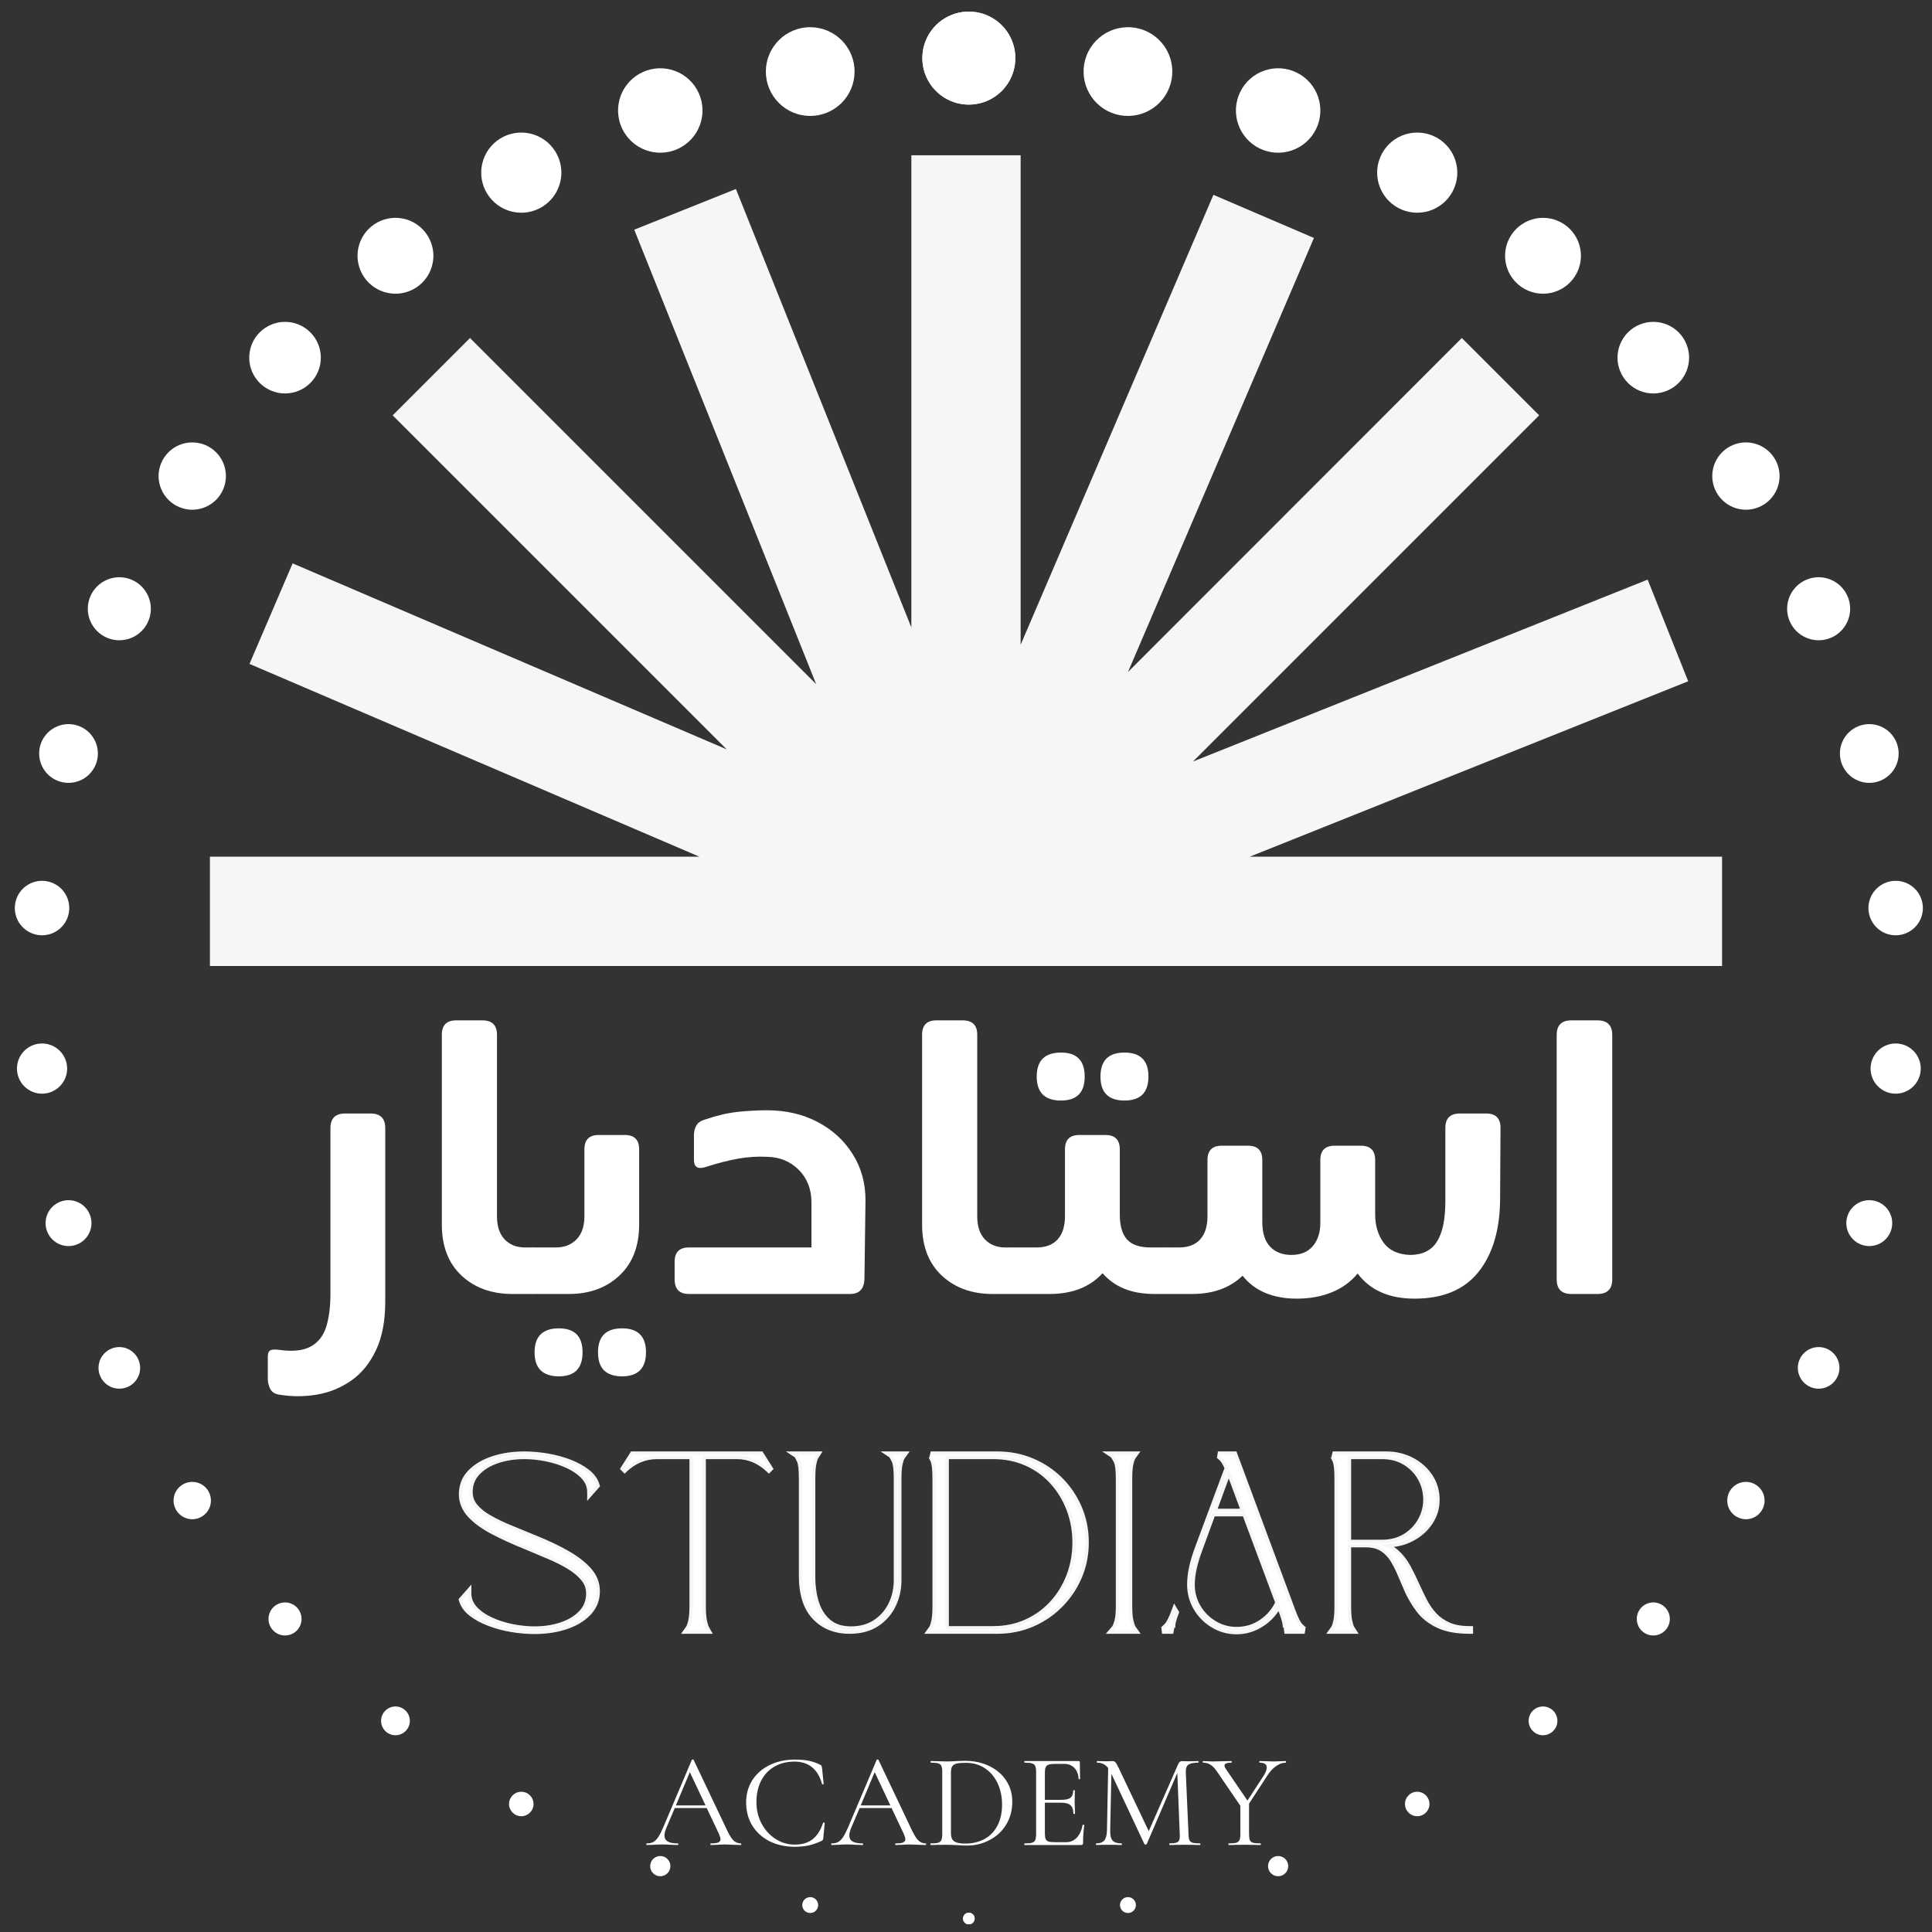 <?xml version="1.0" encoding="UTF-8"?>
<svg xmlns="http://www.w3.org/2000/svg" xmlns:xlink="http://www.w3.org/1999/xlink" width="500" zoomAndPan="magnify" viewBox="0 0 375 375" height="500" preserveAspectRatio="xMidYMid meet">
  <rect x="0" y="0" width="375" height="375" fill="#333333" stroke="none"/>
  <defs>
    <g></g>
    <clipPath id="4b35ff81b4">
      <path d="M 40.68 30.137 L 334.68 30.137 L 334.68 187.637 L 40.68 187.637 Z M 40.68 30.137 " clip-rule="nonzero"></path>
    </clipPath>
    <clipPath id="befa22d6f0">
      <path d="M 186 371 L 190 371 L 190 373.5 L 186 373.5 Z M 186 371 " clip-rule="nonzero"></path>
    </clipPath>
    <clipPath id="1c931fc091">
      <path d="M 362 170 L 373.562 170 L 373.562 182 L 362 182 Z M 362 170 " clip-rule="nonzero"></path>
    </clipPath>
    <clipPath id="8f38f4ec38">
      <path d="M 186 371 L 190 371 L 190 373.5 L 186 373.5 Z M 186 371 " clip-rule="nonzero"></path>
    </clipPath>
  </defs>
  <g clip-path="url(#4b35ff81b4)">
    <path fill="#f6f6f6" d="M 334.25 166.285 L 242.574 166.285 L 327.676 132.23 L 319.805 112.5 L 231.559 147.809 L 298.75 80.617 L 283.738 65.605 L 218.938 130.438 L 255.035 46.188 L 235.523 37.816 L 198.105 125.148 L 198.105 30.137 L 176.891 30.137 L 176.891 121.781 L 142.84 36.684 L 123.105 44.582 L 158.418 132.797 L 91.227 65.605 L 76.215 80.617 L 141.047 145.449 L 56.797 109.352 L 48.426 128.863 L 135.758 166.285 L 40.746 166.285 L 40.746 187.496 L 334.25 187.496 Z M 334.25 166.285 " fill-opacity="1" fill-rule="nonzero"></path>
  </g>
  <path fill="#ffffff" d="M 194.434 4.895 C 194.855 5.312 195.227 5.77 195.559 6.262 C 195.887 6.754 196.164 7.273 196.391 7.82 C 196.617 8.367 196.789 8.934 196.906 9.516 C 197.02 10.098 197.078 10.684 197.078 11.277 C 197.078 11.867 197.02 12.457 196.906 13.039 C 196.789 13.617 196.617 14.184 196.391 14.73 C 196.164 15.277 195.887 15.797 195.559 16.293 C 195.227 16.785 194.855 17.242 194.434 17.66 C 194.016 18.078 193.559 18.453 193.066 18.781 C 192.574 19.113 192.055 19.391 191.504 19.617 C 190.957 19.844 190.395 20.016 189.812 20.129 C 189.23 20.246 188.645 20.305 188.051 20.305 C 187.457 20.305 186.871 20.246 186.289 20.129 C 185.707 20.016 185.145 19.844 184.598 19.617 C 184.047 19.391 183.527 19.113 183.035 18.781 C 182.543 18.453 182.086 18.078 181.668 17.66 C 181.25 17.242 180.875 16.785 180.543 16.293 C 180.215 15.797 179.938 15.277 179.711 14.73 C 179.484 14.184 179.312 13.617 179.195 13.039 C 179.082 12.457 179.023 11.867 179.023 11.277 C 179.023 10.684 179.082 10.098 179.195 9.516 C 179.312 8.934 179.484 8.367 179.711 7.82 C 179.938 7.273 180.215 6.754 180.543 6.262 C 180.875 5.77 181.25 5.312 181.668 4.895 C 182.086 4.473 182.543 4.098 183.035 3.77 C 183.527 3.441 184.047 3.164 184.598 2.938 C 185.145 2.707 185.707 2.539 186.289 2.422 C 186.871 2.305 187.457 2.25 188.051 2.25 C 188.645 2.25 189.23 2.305 189.812 2.422 C 190.395 2.539 190.957 2.707 191.504 2.938 C 192.055 3.164 192.574 3.441 193.066 3.77 C 193.559 4.098 194.016 4.473 194.434 4.895 Z M 194.434 4.895 " fill-opacity="1" fill-rule="nonzero"></path>
  <path fill="#ffffff" d="M 165.23 10.629 C 165.445 11.152 165.605 11.691 165.715 12.246 C 165.824 12.801 165.875 13.363 165.871 13.926 C 165.871 14.492 165.812 15.051 165.699 15.605 C 165.586 16.16 165.422 16.699 165.203 17.219 C 164.984 17.742 164.719 18.238 164.402 18.707 C 164.086 19.176 163.727 19.609 163.324 20.004 C 162.922 20.402 162.488 20.758 162.016 21.07 C 161.543 21.383 161.047 21.648 160.523 21.859 C 160 22.074 159.461 22.234 158.906 22.344 C 158.352 22.453 157.789 22.504 157.227 22.504 C 156.66 22.5 156.102 22.441 155.547 22.328 C 154.992 22.219 154.453 22.051 153.934 21.832 C 153.41 21.613 152.914 21.348 152.445 21.031 C 151.977 20.715 151.543 20.355 151.145 19.953 C 150.75 19.555 150.395 19.117 150.082 18.645 C 149.77 18.172 149.504 17.676 149.293 17.152 C 149.078 16.629 148.918 16.09 148.809 15.535 C 148.699 14.98 148.648 14.422 148.648 13.855 C 148.652 13.289 148.711 12.73 148.82 12.176 C 148.934 11.621 149.102 11.082 149.32 10.562 C 149.539 10.039 149.805 9.547 150.121 9.078 C 150.438 8.609 150.797 8.176 151.199 7.777 C 151.598 7.379 152.035 7.023 152.508 6.711 C 152.98 6.398 153.477 6.137 154 5.922 C 154.523 5.707 155.062 5.547 155.617 5.438 C 156.172 5.328 156.73 5.277 157.297 5.277 C 157.863 5.281 158.422 5.34 158.977 5.453 C 159.531 5.562 160.07 5.73 160.59 5.949 C 161.113 6.168 161.605 6.434 162.074 6.75 C 162.543 7.066 162.977 7.426 163.375 7.828 C 163.773 8.23 164.129 8.664 164.441 9.137 C 164.754 9.609 165.016 10.105 165.23 10.629 Z M 165.23 10.629 " fill-opacity="1" fill-rule="nonzero"></path>
  <path fill="#ffffff" d="M 130.277 13.527 C 130.797 13.668 131.301 13.855 131.781 14.094 C 132.266 14.332 132.719 14.613 133.148 14.941 C 133.574 15.27 133.965 15.637 134.32 16.039 C 134.676 16.445 134.988 16.879 135.258 17.344 C 135.527 17.812 135.746 18.297 135.922 18.809 C 136.094 19.316 136.215 19.84 136.285 20.371 C 136.355 20.906 136.375 21.441 136.34 21.98 C 136.305 22.516 136.219 23.043 136.078 23.562 C 135.938 24.082 135.75 24.586 135.512 25.066 C 135.273 25.551 134.992 26.004 134.664 26.434 C 134.336 26.859 133.973 27.25 133.566 27.605 C 133.164 27.961 132.727 28.273 132.262 28.543 C 131.797 28.812 131.309 29.031 130.797 29.207 C 130.289 29.379 129.766 29.5 129.234 29.57 C 128.699 29.641 128.164 29.66 127.629 29.625 C 127.09 29.59 126.562 29.504 126.043 29.363 C 125.523 29.227 125.02 29.035 124.539 28.801 C 124.055 28.562 123.602 28.277 123.172 27.949 C 122.746 27.625 122.355 27.258 122 26.852 C 121.645 26.449 121.332 26.012 121.062 25.547 C 120.793 25.082 120.574 24.594 120.398 24.086 C 120.227 23.574 120.105 23.055 120.035 22.52 C 119.965 21.984 119.945 21.449 119.98 20.914 C 120.016 20.375 120.102 19.848 120.242 19.328 C 120.383 18.809 120.57 18.309 120.809 17.824 C 121.047 17.34 121.328 16.887 121.656 16.461 C 121.984 16.031 122.348 15.641 122.754 15.285 C 123.156 14.93 123.594 14.621 124.059 14.352 C 124.523 14.082 125.012 13.859 125.523 13.688 C 126.031 13.512 126.555 13.391 127.086 13.32 C 127.621 13.25 128.156 13.23 128.691 13.266 C 129.23 13.301 129.758 13.391 130.277 13.527 Z M 130.277 13.527 " fill-opacity="1" fill-rule="nonzero"></path>
  <path fill="#ffffff" d="M 108.156 30.059 C 108.383 30.516 108.562 30.992 108.695 31.484 C 108.828 31.977 108.91 32.48 108.945 32.988 C 108.98 33.5 108.965 34.008 108.898 34.516 C 108.832 35.02 108.715 35.516 108.551 36 C 108.391 36.484 108.18 36.945 107.926 37.391 C 107.672 37.832 107.375 38.246 107.039 38.629 C 106.703 39.016 106.332 39.363 105.926 39.676 C 105.523 39.988 105.09 40.254 104.633 40.48 C 104.176 40.707 103.699 40.887 103.207 41.02 C 102.711 41.152 102.211 41.238 101.699 41.273 C 101.191 41.305 100.684 41.289 100.176 41.223 C 99.672 41.156 99.176 41.043 98.691 40.879 C 98.207 40.715 97.742 40.508 97.301 40.254 C 96.859 39.996 96.445 39.703 96.059 39.367 C 95.676 39.027 95.328 38.66 95.016 38.254 C 94.703 37.848 94.434 37.418 94.207 36.961 C 93.98 36.5 93.801 36.027 93.668 35.531 C 93.535 35.039 93.453 34.539 93.418 34.027 C 93.383 33.52 93.402 33.012 93.465 32.504 C 93.531 31.996 93.648 31.5 93.812 31.02 C 93.973 30.535 94.184 30.07 94.438 29.629 C 94.691 29.184 94.988 28.77 95.324 28.387 C 95.66 28.004 96.031 27.652 96.438 27.344 C 96.844 27.031 97.273 26.762 97.73 26.535 C 98.188 26.309 98.664 26.129 99.156 25.996 C 99.652 25.863 100.152 25.781 100.664 25.746 C 101.172 25.711 101.68 25.727 102.188 25.793 C 102.695 25.859 103.188 25.973 103.672 26.137 C 104.156 26.301 104.621 26.512 105.062 26.766 C 105.504 27.02 105.918 27.316 106.305 27.652 C 106.688 27.988 107.035 28.359 107.348 28.766 C 107.66 29.168 107.93 29.602 108.156 30.059 Z M 108.156 30.059 " fill-opacity="1" fill-rule="nonzero"></path>
  <path fill="#ffffff" d="M 84.125 49.645 C 84.125 50.129 84.078 50.609 83.98 51.082 C 83.887 51.555 83.75 52.016 83.562 52.465 C 83.379 52.91 83.152 53.336 82.883 53.738 C 82.613 54.141 82.309 54.512 81.965 54.852 C 81.625 55.195 81.254 55.5 80.852 55.77 C 80.449 56.039 80.023 56.266 79.578 56.449 C 79.129 56.633 78.672 56.773 78.195 56.867 C 77.723 56.961 77.242 57.012 76.758 57.012 C 76.273 57.012 75.797 56.961 75.32 56.867 C 74.848 56.773 74.387 56.633 73.941 56.449 C 73.492 56.266 73.07 56.039 72.668 55.77 C 72.266 55.5 71.895 55.195 71.551 54.852 C 71.211 54.512 70.902 54.141 70.637 53.738 C 70.367 53.336 70.141 52.91 69.953 52.465 C 69.77 52.016 69.629 51.555 69.535 51.082 C 69.441 50.609 69.395 50.129 69.395 49.645 C 69.395 49.16 69.441 48.684 69.535 48.207 C 69.629 47.734 69.77 47.273 69.953 46.828 C 70.141 46.379 70.367 45.957 70.637 45.555 C 70.902 45.152 71.211 44.777 71.551 44.438 C 71.895 44.094 72.266 43.789 72.668 43.52 C 73.07 43.254 73.492 43.027 73.941 42.84 C 74.387 42.656 74.848 42.516 75.32 42.422 C 75.797 42.328 76.273 42.281 76.758 42.281 C 77.242 42.281 77.723 42.328 78.195 42.422 C 78.672 42.516 79.129 42.656 79.578 42.84 C 80.023 43.027 80.449 43.254 80.852 43.52 C 81.254 43.789 81.625 44.094 81.965 44.438 C 82.309 44.777 82.613 45.152 82.883 45.555 C 83.152 45.957 83.379 46.379 83.562 46.828 C 83.75 47.273 83.887 47.734 83.98 48.207 C 84.078 48.684 84.125 49.16 84.125 49.645 Z M 84.125 49.645 " fill-opacity="1" fill-rule="nonzero"></path>
  <path fill="#ffffff" d="M 62.273 69.422 C 62.273 69.879 62.23 70.328 62.141 70.777 C 62.051 71.223 61.922 71.66 61.746 72.082 C 61.57 72.5 61.355 72.902 61.105 73.281 C 60.852 73.66 60.562 74.012 60.238 74.336 C 59.918 74.656 59.566 74.945 59.188 75.199 C 58.809 75.453 58.406 75.668 57.984 75.84 C 57.562 76.016 57.129 76.148 56.68 76.238 C 56.234 76.324 55.781 76.371 55.324 76.371 C 54.871 76.371 54.418 76.324 53.969 76.238 C 53.523 76.148 53.09 76.016 52.668 75.84 C 52.246 75.668 51.844 75.453 51.465 75.199 C 51.086 74.945 50.734 74.656 50.414 74.336 C 50.09 74.012 49.801 73.66 49.547 73.281 C 49.293 72.902 49.082 72.5 48.906 72.082 C 48.73 71.66 48.598 71.223 48.512 70.777 C 48.422 70.328 48.375 69.879 48.375 69.422 C 48.375 68.965 48.422 68.512 48.512 68.066 C 48.598 67.617 48.73 67.184 48.906 66.762 C 49.082 66.34 49.293 65.941 49.547 65.559 C 49.801 65.18 50.09 64.828 50.414 64.508 C 50.734 64.184 51.086 63.895 51.465 63.645 C 51.844 63.391 52.246 63.176 52.668 63 C 53.09 62.828 53.523 62.695 53.969 62.605 C 54.418 62.516 54.871 62.473 55.324 62.473 C 55.781 62.473 56.234 62.516 56.68 62.605 C 57.129 62.695 57.562 62.828 57.984 63 C 58.406 63.176 58.809 63.391 59.188 63.645 C 59.566 63.895 59.918 64.184 60.238 64.508 C 60.562 64.828 60.852 65.18 61.105 65.559 C 61.355 65.941 61.57 66.34 61.746 66.762 C 61.922 67.184 62.051 67.617 62.141 68.066 C 62.23 68.512 62.273 68.965 62.273 69.422 Z M 62.273 69.422 " fill-opacity="1" fill-rule="nonzero"></path>
  <path fill="#ffffff" d="M 43.848 92.402 C 43.848 92.832 43.809 93.258 43.723 93.676 C 43.641 94.098 43.516 94.508 43.352 94.902 C 43.188 95.301 42.984 95.676 42.746 96.031 C 42.508 96.391 42.238 96.719 41.934 97.023 C 41.633 97.324 41.301 97.598 40.945 97.836 C 40.59 98.074 40.211 98.273 39.816 98.438 C 39.418 98.602 39.012 98.727 38.59 98.812 C 38.168 98.895 37.746 98.938 37.316 98.938 C 36.887 98.938 36.461 98.895 36.043 98.812 C 35.621 98.727 35.211 98.602 34.816 98.438 C 34.418 98.273 34.043 98.074 33.688 97.836 C 33.328 97.598 33 97.324 32.695 97.023 C 32.395 96.719 32.121 96.391 31.883 96.031 C 31.645 95.676 31.445 95.301 31.281 94.902 C 31.117 94.508 30.992 94.098 30.906 93.676 C 30.824 93.258 30.781 92.832 30.781 92.402 C 30.781 91.973 30.824 91.551 30.906 91.129 C 30.992 90.707 31.117 90.301 31.281 89.902 C 31.445 89.508 31.645 89.129 31.883 88.773 C 32.121 88.418 32.395 88.086 32.695 87.785 C 33 87.48 33.328 87.211 33.688 86.973 C 34.043 86.734 34.418 86.531 34.816 86.367 C 35.211 86.203 35.621 86.078 36.043 85.996 C 36.461 85.91 36.887 85.871 37.316 85.871 C 37.746 85.871 38.168 85.91 38.59 85.996 C 39.012 86.078 39.418 86.203 39.816 86.367 C 40.211 86.531 40.59 86.734 40.945 86.973 C 41.301 87.211 41.633 87.48 41.934 87.785 C 42.238 88.086 42.508 88.418 42.746 88.773 C 42.984 89.129 43.188 89.508 43.352 89.902 C 43.516 90.301 43.641 90.707 43.723 91.129 C 43.809 91.551 43.848 91.973 43.848 92.402 Z M 43.848 92.402 " fill-opacity="1" fill-rule="nonzero"></path>
  <path fill="#ffffff" d="M 29.281 118.156 C 29.281 118.559 29.242 118.957 29.164 119.352 C 29.082 119.746 28.969 120.129 28.812 120.5 C 28.66 120.871 28.473 121.223 28.25 121.559 C 28.027 121.891 27.773 122.199 27.488 122.484 C 27.203 122.77 26.895 123.023 26.562 123.246 C 26.227 123.469 25.875 123.656 25.504 123.809 C 25.133 123.965 24.75 124.078 24.355 124.156 C 23.961 124.238 23.562 124.277 23.16 124.277 C 22.762 124.277 22.363 124.238 21.969 124.156 C 21.574 124.078 21.191 123.965 20.82 123.809 C 20.449 123.656 20.098 123.469 19.762 123.246 C 19.43 123.023 19.121 122.77 18.836 122.484 C 18.551 122.199 18.297 121.891 18.074 121.559 C 17.852 121.223 17.664 120.871 17.512 120.5 C 17.355 120.129 17.238 119.746 17.16 119.352 C 17.082 118.957 17.043 118.559 17.043 118.156 C 17.043 117.758 17.082 117.359 17.16 116.965 C 17.238 116.57 17.355 116.188 17.512 115.816 C 17.664 115.445 17.852 115.094 18.074 114.758 C 18.297 114.426 18.551 114.117 18.836 113.832 C 19.121 113.547 19.43 113.293 19.762 113.07 C 20.098 112.848 20.449 112.66 20.82 112.508 C 21.191 112.352 21.574 112.234 21.969 112.156 C 22.363 112.078 22.762 112.039 23.16 112.039 C 23.562 112.039 23.961 112.078 24.355 112.156 C 24.75 112.234 25.133 112.352 25.504 112.508 C 25.875 112.66 26.227 112.848 26.562 113.07 C 26.895 113.293 27.203 113.547 27.488 113.832 C 27.773 114.117 28.027 114.426 28.25 114.758 C 28.473 115.094 28.66 115.445 28.812 115.816 C 28.969 116.188 29.082 116.57 29.164 116.965 C 29.242 117.359 29.281 117.758 29.281 118.156 Z M 29.281 118.156 " fill-opacity="1" fill-rule="nonzero"></path>
  <path fill="#ffffff" d="M 19 146.25 C 19 146.625 18.965 146.996 18.891 147.363 C 18.816 147.73 18.711 148.09 18.566 148.434 C 18.422 148.781 18.246 149.109 18.039 149.418 C 17.832 149.73 17.594 150.02 17.332 150.285 C 17.066 150.547 16.777 150.785 16.465 150.992 C 16.156 151.199 15.828 151.375 15.48 151.52 C 15.137 151.664 14.777 151.77 14.41 151.844 C 14.043 151.918 13.672 151.953 13.301 151.953 C 12.926 151.953 12.555 151.918 12.188 151.844 C 11.82 151.77 11.461 151.664 11.117 151.52 C 10.77 151.375 10.441 151.199 10.133 150.992 C 9.82 150.785 9.531 150.547 9.266 150.285 C 9.004 150.02 8.766 149.73 8.559 149.418 C 8.352 149.109 8.176 148.781 8.031 148.434 C 7.887 148.09 7.781 147.73 7.707 147.363 C 7.633 146.996 7.598 146.625 7.598 146.25 C 7.598 145.879 7.633 145.508 7.707 145.141 C 7.781 144.773 7.887 144.414 8.031 144.07 C 8.176 143.723 8.352 143.395 8.559 143.086 C 8.766 142.773 9.004 142.484 9.266 142.219 C 9.531 141.957 9.82 141.719 10.133 141.512 C 10.441 141.305 10.77 141.129 11.117 140.984 C 11.461 140.84 11.82 140.734 12.188 140.66 C 12.555 140.586 12.926 140.551 13.301 140.551 C 13.672 140.551 14.043 140.586 14.41 140.66 C 14.777 140.734 15.137 140.84 15.48 140.984 C 15.828 141.129 16.156 141.305 16.465 141.512 C 16.777 141.719 17.066 141.957 17.332 142.219 C 17.594 142.484 17.832 142.773 18.039 143.086 C 18.246 143.395 18.422 143.723 18.566 144.07 C 18.711 144.414 18.816 144.773 18.891 145.141 C 18.965 145.508 19 145.879 19 146.25 Z M 19 146.25 " fill-opacity="1" fill-rule="nonzero"></path>
  <path fill="#ffffff" d="M 9.48 171.133 C 9.816 171.219 10.141 171.34 10.453 171.488 C 10.766 171.641 11.062 171.82 11.34 172.027 C 11.617 172.238 11.871 172.473 12.102 172.73 C 12.332 172.988 12.535 173.27 12.711 173.566 C 12.891 173.867 13.035 174.18 13.148 174.508 C 13.262 174.836 13.344 175.172 13.395 175.516 C 13.441 175.855 13.457 176.203 13.438 176.551 C 13.418 176.895 13.363 177.238 13.277 177.574 C 13.191 177.91 13.07 178.234 12.922 178.547 C 12.77 178.859 12.59 179.152 12.383 179.43 C 12.172 179.707 11.941 179.961 11.68 180.195 C 11.422 180.426 11.145 180.629 10.844 180.805 C 10.547 180.98 10.23 181.125 9.902 181.242 C 9.578 181.355 9.242 181.438 8.898 181.484 C 8.555 181.535 8.207 181.547 7.863 181.527 C 7.516 181.508 7.176 181.457 6.84 181.371 C 6.5 181.281 6.176 181.164 5.863 181.012 C 5.551 180.863 5.258 180.684 4.98 180.473 C 4.703 180.266 4.449 180.031 4.219 179.773 C 3.984 179.516 3.781 179.234 3.605 178.938 C 3.43 178.637 3.285 178.324 3.168 177.996 C 3.055 177.668 2.973 177.332 2.926 176.988 C 2.875 176.645 2.863 176.301 2.883 175.953 C 2.902 175.605 2.953 175.266 3.043 174.93 C 3.129 174.594 3.246 174.27 3.398 173.957 C 3.547 173.645 3.727 173.348 3.938 173.07 C 4.145 172.793 4.379 172.539 4.637 172.309 C 4.898 172.078 5.176 171.875 5.477 171.699 C 5.773 171.523 6.086 171.375 6.414 171.262 C 6.742 171.148 7.078 171.066 7.422 171.016 C 7.766 170.969 8.109 170.953 8.457 170.973 C 8.805 170.992 9.145 171.047 9.48 171.133 Z M 9.48 171.133 " fill-opacity="1" fill-rule="nonzero"></path>
  <path fill="#ffffff" d="M 13.031 207.41 C 13.031 207.73 13 208.047 12.938 208.359 C 12.875 208.672 12.781 208.977 12.66 209.273 C 12.535 209.57 12.387 209.848 12.211 210.113 C 12.031 210.383 11.828 210.629 11.602 210.852 C 11.379 211.078 11.133 211.281 10.867 211.457 C 10.598 211.637 10.32 211.785 10.023 211.91 C 9.727 212.031 9.422 212.125 9.109 212.188 C 8.797 212.25 8.48 212.281 8.16 212.281 C 7.84 212.281 7.523 212.25 7.211 212.188 C 6.895 212.125 6.59 212.031 6.297 211.91 C 6 211.785 5.719 211.637 5.453 211.457 C 5.188 211.281 4.941 211.078 4.715 210.852 C 4.488 210.629 4.289 210.383 4.109 210.113 C 3.934 209.848 3.781 209.57 3.66 209.273 C 3.539 208.977 3.445 208.672 3.383 208.359 C 3.32 208.047 3.289 207.73 3.289 207.41 C 3.289 207.09 3.32 206.773 3.383 206.461 C 3.445 206.145 3.539 205.84 3.66 205.547 C 3.781 205.25 3.934 204.969 4.109 204.703 C 4.289 204.438 4.488 204.191 4.715 203.965 C 4.941 203.738 5.188 203.539 5.453 203.359 C 5.719 203.184 6 203.031 6.297 202.91 C 6.59 202.789 6.895 202.695 7.211 202.633 C 7.523 202.57 7.84 202.539 8.16 202.539 C 8.48 202.539 8.797 202.57 9.109 202.633 C 9.422 202.695 9.727 202.789 10.023 202.91 C 10.32 203.031 10.598 203.184 10.867 203.359 C 11.133 203.539 11.379 203.738 11.602 203.965 C 11.828 204.191 12.031 204.438 12.211 204.703 C 12.387 204.969 12.535 205.25 12.66 205.547 C 12.781 205.84 12.875 206.145 12.938 206.461 C 13 206.773 13.031 207.09 13.031 207.41 Z M 13.031 207.41 " fill-opacity="1" fill-rule="nonzero"></path>
  <path fill="#ffffff" d="M 17.754 237.41 C 17.754 237.703 17.727 237.992 17.668 238.277 C 17.609 238.566 17.527 238.844 17.414 239.113 C 17.301 239.383 17.164 239.641 17.004 239.883 C 16.84 240.125 16.656 240.352 16.449 240.559 C 16.242 240.766 16.016 240.949 15.773 241.113 C 15.531 241.273 15.273 241.414 15.004 241.523 C 14.734 241.637 14.453 241.719 14.168 241.777 C 13.883 241.836 13.59 241.863 13.301 241.863 C 13.008 241.863 12.715 241.836 12.43 241.777 C 12.145 241.719 11.863 241.637 11.594 241.523 C 11.324 241.414 11.066 241.273 10.824 241.113 C 10.582 240.949 10.355 240.766 10.148 240.559 C 9.941 240.352 9.758 240.125 9.594 239.883 C 9.434 239.641 9.297 239.383 9.184 239.113 C 9.07 238.844 8.988 238.566 8.93 238.277 C 8.871 237.992 8.844 237.703 8.844 237.41 C 8.844 237.117 8.871 236.828 8.93 236.539 C 8.988 236.254 9.07 235.973 9.184 235.703 C 9.297 235.434 9.434 235.176 9.594 234.934 C 9.758 234.691 9.941 234.465 10.148 234.258 C 10.355 234.051 10.582 233.867 10.824 233.703 C 11.066 233.543 11.324 233.406 11.594 233.293 C 11.863 233.18 12.145 233.098 12.43 233.039 C 12.715 232.984 13.008 232.953 13.301 232.953 C 13.59 232.953 13.883 232.984 14.168 233.039 C 14.453 233.098 14.734 233.18 15.004 233.293 C 15.273 233.406 15.531 233.543 15.773 233.703 C 16.016 233.867 16.242 234.051 16.449 234.258 C 16.656 234.465 16.84 234.691 17.004 234.934 C 17.164 235.176 17.301 235.434 17.414 235.703 C 17.527 235.973 17.609 236.254 17.668 236.539 C 17.727 236.828 17.754 237.117 17.754 237.41 Z M 17.754 237.41 " fill-opacity="1" fill-rule="nonzero"></path>
  <path fill="#ffffff" d="M 24.086 261.57 C 24.344 261.633 24.594 261.719 24.836 261.828 C 25.078 261.938 25.305 262.07 25.52 262.227 C 25.734 262.379 25.934 262.555 26.113 262.75 C 26.297 262.941 26.457 263.152 26.594 263.379 C 26.734 263.602 26.852 263.84 26.945 264.09 C 27.035 264.336 27.105 264.59 27.148 264.852 C 27.191 265.113 27.207 265.379 27.199 265.645 C 27.188 265.906 27.152 266.168 27.094 266.43 C 27.031 266.688 26.945 266.938 26.836 267.176 C 26.727 267.418 26.594 267.648 26.441 267.863 C 26.285 268.078 26.109 268.273 25.918 268.457 C 25.723 268.637 25.512 268.797 25.289 268.938 C 25.062 269.078 24.824 269.191 24.578 269.285 C 24.328 269.379 24.074 269.445 23.812 269.488 C 23.551 269.531 23.285 269.547 23.02 269.539 C 22.758 269.531 22.496 269.496 22.238 269.434 C 21.98 269.375 21.73 269.289 21.488 269.18 C 21.246 269.07 21.02 268.938 20.801 268.781 C 20.586 268.625 20.391 268.453 20.207 268.258 C 20.027 268.062 19.867 267.855 19.727 267.629 C 19.59 267.402 19.473 267.168 19.379 266.918 C 19.285 266.672 19.219 266.414 19.176 266.152 C 19.133 265.891 19.117 265.629 19.125 265.363 C 19.133 265.098 19.168 264.836 19.23 264.578 C 19.289 264.32 19.375 264.07 19.484 263.828 C 19.598 263.59 19.727 263.359 19.883 263.145 C 20.039 262.93 20.211 262.73 20.406 262.551 C 20.602 262.371 20.809 262.211 21.035 262.07 C 21.262 261.93 21.496 261.812 21.746 261.719 C 21.996 261.629 22.25 261.559 22.512 261.516 C 22.773 261.473 23.035 261.457 23.301 261.469 C 23.566 261.477 23.828 261.512 24.086 261.57 Z M 24.086 261.57 " fill-opacity="1" fill-rule="nonzero"></path>
  <path fill="#ffffff" d="M 40.938 291.258 C 40.938 291.738 40.848 292.199 40.664 292.645 C 40.48 293.09 40.219 293.48 39.879 293.82 C 39.539 294.16 39.145 294.422 38.703 294.605 C 38.258 294.789 37.797 294.883 37.316 294.883 C 36.836 294.883 36.375 294.789 35.93 294.605 C 35.484 294.422 35.094 294.16 34.754 293.82 C 34.414 293.48 34.152 293.09 33.969 292.645 C 33.785 292.199 33.691 291.738 33.691 291.258 C 33.691 290.777 33.785 290.316 33.969 289.871 C 34.152 289.426 34.414 289.035 34.754 288.695 C 35.094 288.355 35.484 288.094 35.93 287.91 C 36.375 287.727 36.836 287.633 37.316 287.633 C 37.797 287.633 38.258 287.727 38.703 287.91 C 39.145 288.094 39.539 288.355 39.879 288.695 C 40.219 289.035 40.48 289.426 40.664 289.871 C 40.848 290.316 40.938 290.777 40.938 291.258 Z M 40.938 291.258 " fill-opacity="1" fill-rule="nonzero"></path>
  <path fill="#ffffff" d="M 52.117 314.238 C 52.117 312.469 53.555 311.031 55.324 311.031 C 57.098 311.031 58.531 312.469 58.531 314.238 C 58.531 316.012 57.098 317.445 55.324 317.445 C 53.555 317.445 52.117 316.012 52.117 314.238 Z M 52.117 314.238 " fill-opacity="1" fill-rule="nonzero"></path>
  <path fill="#ffffff" d="M 79.551 334.016 C 79.551 334.387 79.48 334.742 79.336 335.086 C 79.195 335.426 78.996 335.727 78.734 335.988 C 78.473 336.25 78.168 336.453 77.828 336.594 C 77.484 336.738 77.129 336.809 76.758 336.809 C 76.387 336.809 76.031 336.738 75.691 336.594 C 75.348 336.453 75.047 336.25 74.785 335.988 C 74.523 335.727 74.32 335.426 74.18 335.086 C 74.039 334.742 73.969 334.387 73.969 334.016 C 73.969 333.645 74.039 333.289 74.18 332.949 C 74.32 332.605 74.523 332.305 74.785 332.043 C 75.047 331.781 75.348 331.578 75.691 331.438 C 76.031 331.297 76.387 331.223 76.758 331.223 C 77.129 331.223 77.484 331.297 77.828 331.438 C 78.168 331.578 78.473 331.781 78.734 332.043 C 78.996 332.305 79.195 332.605 79.336 332.949 C 79.48 333.289 79.551 333.645 79.551 334.016 Z M 79.551 334.016 " fill-opacity="1" fill-rule="nonzero"></path>
  <path fill="#ffffff" d="M 98.805 350.152 C 98.805 348.84 99.871 347.777 101.18 347.777 C 102.492 347.777 103.559 348.84 103.559 350.152 C 103.559 351.465 102.492 352.527 101.18 352.527 C 99.871 352.527 98.805 351.465 98.805 350.152 Z M 98.805 350.152 " fill-opacity="1" fill-rule="nonzero"></path>
  <path fill="#ffffff" d="M 126.199 362.215 C 126.199 361.133 127.078 360.254 128.16 360.254 C 129.242 360.254 130.121 361.133 130.121 362.215 C 130.121 363.297 129.242 364.176 128.16 364.176 C 127.078 364.176 126.199 363.297 126.199 362.215 Z M 126.199 362.215 " fill-opacity="1" fill-rule="nonzero"></path>
  <path fill="#ffffff" d="M 158.805 369.77 C 158.805 369.977 158.766 370.172 158.688 370.359 C 158.609 370.551 158.496 370.719 158.352 370.863 C 158.207 371.008 158.043 371.117 157.852 371.195 C 157.664 371.273 157.465 371.312 157.262 371.312 C 157.055 371.312 156.859 371.273 156.672 371.195 C 156.48 371.117 156.312 371.008 156.168 370.863 C 156.023 370.719 155.914 370.551 155.836 370.359 C 155.758 370.172 155.719 369.977 155.719 369.77 C 155.719 369.566 155.758 369.367 155.836 369.18 C 155.914 368.988 156.023 368.824 156.168 368.68 C 156.312 368.535 156.48 368.422 156.672 368.344 C 156.859 368.266 157.055 368.227 157.262 368.227 C 157.465 368.227 157.664 368.266 157.852 368.344 C 158.043 368.422 158.207 368.535 158.352 368.68 C 158.496 368.824 158.609 368.988 158.688 369.18 C 158.766 369.367 158.805 369.566 158.805 369.77 Z M 158.805 369.77 " fill-opacity="1" fill-rule="nonzero"></path>
  <g clip-path="url(#befa22d6f0)">
    <path fill="#ffffff" d="M 186.922 372.383 C 186.922 371.762 187.43 371.258 188.051 371.258 C 188.676 371.258 189.18 371.762 189.18 372.383 C 189.18 373.008 188.676 373.512 188.051 373.512 C 187.43 373.512 186.922 373.008 186.922 372.383 Z M 186.922 372.383 " fill-opacity="1" fill-rule="nonzero"></path>
  </g>
  <path fill="#ffffff" d="M 196.84 9.219 C 196.977 9.793 197.055 10.379 197.074 10.973 C 197.094 11.562 197.055 12.152 196.961 12.738 C 196.863 13.324 196.711 13.895 196.504 14.449 C 196.293 15.004 196.035 15.531 195.723 16.035 C 195.41 16.539 195.051 17.008 194.645 17.441 C 194.242 17.875 193.797 18.262 193.316 18.609 C 192.836 18.953 192.324 19.25 191.785 19.496 C 191.246 19.742 190.688 19.93 190.109 20.066 C 189.531 20.199 188.949 20.277 188.355 20.297 C 187.762 20.32 187.176 20.281 186.59 20.184 C 186.004 20.09 185.434 19.938 184.879 19.727 C 184.324 19.52 183.797 19.258 183.293 18.945 C 182.789 18.633 182.32 18.277 181.887 17.871 C 181.453 17.465 181.062 17.023 180.719 16.543 C 180.371 16.059 180.078 15.551 179.832 15.012 C 179.586 14.469 179.395 13.91 179.262 13.336 C 179.125 12.758 179.047 12.172 179.027 11.582 C 179.008 10.988 179.047 10.398 179.145 9.812 C 179.238 9.23 179.391 8.66 179.598 8.105 C 179.809 7.551 180.066 7.02 180.379 6.516 C 180.691 6.012 181.051 5.543 181.457 5.109 C 181.859 4.68 182.305 4.289 182.785 3.941 C 183.266 3.598 183.777 3.301 184.316 3.059 C 184.855 2.812 185.414 2.621 185.992 2.484 C 186.57 2.352 187.156 2.273 187.746 2.254 C 188.34 2.234 188.93 2.273 189.512 2.367 C 190.098 2.465 190.668 2.617 191.223 2.824 C 191.777 3.031 192.309 3.293 192.812 3.605 C 193.312 3.918 193.781 4.277 194.215 4.68 C 194.648 5.086 195.039 5.527 195.383 6.012 C 195.73 6.492 196.023 7.004 196.27 7.543 C 196.516 8.082 196.707 8.641 196.84 9.219 Z M 196.84 9.219 " fill-opacity="1" fill-rule="nonzero"></path>
  <path fill="#ffffff" d="M 227.344 12.035 C 227.465 12.586 227.531 13.145 227.543 13.711 C 227.555 14.277 227.512 14.84 227.414 15.395 C 227.312 15.953 227.16 16.492 226.957 17.02 C 226.75 17.547 226.496 18.051 226.191 18.527 C 225.887 19.004 225.539 19.445 225.148 19.852 C 224.758 20.262 224.328 20.625 223.863 20.949 C 223.402 21.273 222.91 21.551 222.395 21.777 C 221.875 22.004 221.34 22.18 220.789 22.301 C 220.234 22.422 219.676 22.488 219.113 22.5 C 218.547 22.512 217.984 22.469 217.43 22.371 C 216.871 22.273 216.328 22.121 215.805 21.914 C 215.277 21.707 214.773 21.453 214.297 21.148 C 213.82 20.844 213.379 20.496 212.973 20.105 C 212.562 19.715 212.195 19.285 211.871 18.824 C 211.551 18.359 211.273 17.867 211.047 17.352 C 210.82 16.832 210.645 16.297 210.523 15.746 C 210.402 15.195 210.336 14.637 210.324 14.07 C 210.312 13.504 210.355 12.941 210.453 12.387 C 210.551 11.828 210.703 11.289 210.91 10.762 C 211.113 10.234 211.371 9.734 211.676 9.258 C 211.977 8.781 212.328 8.336 212.719 7.93 C 213.109 7.52 213.535 7.156 214 6.832 C 214.465 6.508 214.953 6.23 215.473 6.004 C 215.988 5.777 216.523 5.602 217.078 5.48 C 217.629 5.359 218.188 5.293 218.754 5.281 C 219.32 5.27 219.879 5.312 220.438 5.41 C 220.992 5.508 221.535 5.66 222.062 5.867 C 222.59 6.074 223.09 6.328 223.566 6.633 C 224.043 6.938 224.488 7.285 224.895 7.676 C 225.301 8.066 225.668 8.496 225.992 8.957 C 226.316 9.422 226.594 9.914 226.82 10.43 C 227.047 10.949 227.223 11.484 227.344 12.035 Z M 227.344 12.035 " fill-opacity="1" fill-rule="nonzero"></path>
  <path fill="#ffffff" d="M 256.059 19.551 C 256.184 20.074 256.254 20.605 256.277 21.141 C 256.297 21.68 256.262 22.215 256.176 22.746 C 256.094 23.277 255.957 23.797 255.77 24.301 C 255.582 24.805 255.348 25.285 255.062 25.742 C 254.781 26.203 254.457 26.629 254.09 27.023 C 253.727 27.418 253.324 27.773 252.887 28.086 C 252.453 28.402 251.988 28.672 251.5 28.898 C 251.012 29.121 250.504 29.297 249.98 29.422 C 249.457 29.543 248.926 29.617 248.391 29.637 C 247.852 29.656 247.316 29.625 246.785 29.539 C 246.254 29.453 245.734 29.316 245.23 29.129 C 244.727 28.941 244.246 28.707 243.789 28.426 C 243.328 28.145 242.902 27.82 242.508 27.453 C 242.113 27.086 241.758 26.688 241.445 26.25 C 241.129 25.812 240.859 25.352 240.633 24.863 C 240.41 24.371 240.234 23.867 240.109 23.344 C 239.988 22.82 239.914 22.289 239.895 21.75 C 239.875 21.211 239.906 20.68 239.992 20.148 C 240.078 19.613 240.215 19.098 240.402 18.594 C 240.59 18.09 240.824 17.605 241.105 17.148 C 241.387 16.691 241.711 16.266 242.078 15.871 C 242.445 15.477 242.844 15.121 243.281 14.805 C 243.719 14.488 244.18 14.219 244.668 13.996 C 245.16 13.77 245.664 13.598 246.188 13.473 C 246.711 13.348 247.242 13.277 247.781 13.254 C 248.32 13.234 248.852 13.27 249.383 13.355 C 249.914 13.438 250.434 13.574 250.938 13.762 C 251.441 13.949 251.926 14.184 252.383 14.469 C 252.84 14.75 253.266 15.074 253.66 15.441 C 254.055 15.805 254.41 16.207 254.727 16.645 C 255.043 17.078 255.312 17.543 255.535 18.031 C 255.762 18.52 255.934 19.027 256.059 19.551 Z M 256.059 19.551 " fill-opacity="1" fill-rule="nonzero"></path>
  <path fill="#ffffff" d="M 282.863 33.508 C 282.863 34.02 282.812 34.527 282.711 35.027 C 282.613 35.527 282.465 36.016 282.27 36.488 C 282.074 36.957 281.836 37.406 281.551 37.832 C 281.266 38.258 280.945 38.648 280.582 39.012 C 280.223 39.371 279.828 39.695 279.402 39.977 C 278.98 40.262 278.531 40.5 278.059 40.695 C 277.586 40.895 277.102 41.039 276.598 41.141 C 276.098 41.238 275.594 41.289 275.082 41.289 C 274.57 41.289 274.066 41.238 273.562 41.141 C 273.062 41.039 272.574 40.895 272.105 40.695 C 271.633 40.5 271.184 40.262 270.758 39.977 C 270.336 39.695 269.941 39.371 269.578 39.012 C 269.219 38.648 268.895 38.258 268.613 37.832 C 268.328 37.406 268.09 36.957 267.895 36.488 C 267.699 36.016 267.551 35.527 267.449 35.027 C 267.352 34.527 267.301 34.02 267.301 33.508 C 267.301 33 267.352 32.492 267.449 31.992 C 267.551 31.488 267.699 31.004 267.895 30.531 C 268.09 30.059 268.328 29.609 268.613 29.188 C 268.895 28.762 269.219 28.367 269.578 28.008 C 269.941 27.645 270.336 27.324 270.758 27.039 C 271.184 26.758 271.633 26.516 272.105 26.32 C 272.574 26.125 273.062 25.977 273.562 25.879 C 274.066 25.777 274.57 25.73 275.082 25.73 C 275.594 25.73 276.098 25.777 276.598 25.879 C 277.102 25.977 277.586 26.125 278.059 26.32 C 278.531 26.516 278.98 26.758 279.402 27.039 C 279.828 27.324 280.223 27.645 280.582 28.008 C 280.945 28.367 281.266 28.762 281.551 29.188 C 281.836 29.609 282.074 30.059 282.27 30.531 C 282.465 31.004 282.613 31.488 282.711 31.992 C 282.812 32.492 282.863 33 282.863 33.508 Z M 282.863 33.508 " fill-opacity="1" fill-rule="nonzero"></path>
  <path fill="#ffffff" d="M 306.863 49.645 C 306.863 50.129 306.812 50.605 306.719 51.082 C 306.625 51.555 306.484 52.016 306.301 52.465 C 306.117 52.91 305.891 53.336 305.621 53.738 C 305.352 54.137 305.047 54.512 304.703 54.852 C 304.363 55.195 303.992 55.5 303.59 55.77 C 303.188 56.035 302.762 56.266 302.316 56.449 C 301.867 56.633 301.406 56.773 300.934 56.867 C 300.461 56.961 299.98 57.008 299.496 57.008 C 299.012 57.008 298.535 56.961 298.059 56.867 C 297.586 56.773 297.125 56.633 296.68 56.449 C 296.23 56.266 295.809 56.035 295.406 55.77 C 295.004 55.5 294.633 55.195 294.289 54.852 C 293.949 54.512 293.641 54.137 293.375 53.738 C 293.105 53.336 292.879 52.91 292.691 52.465 C 292.508 52.016 292.367 51.555 292.273 51.082 C 292.18 50.605 292.133 50.129 292.133 49.645 C 292.133 49.16 292.18 48.684 292.273 48.207 C 292.367 47.734 292.508 47.273 292.691 46.828 C 292.879 46.379 293.105 45.957 293.375 45.555 C 293.641 45.152 293.949 44.781 294.289 44.438 C 294.633 44.094 295.004 43.789 295.406 43.523 C 295.809 43.254 296.23 43.027 296.68 42.84 C 297.125 42.656 297.586 42.516 298.059 42.422 C 298.535 42.328 299.012 42.281 299.496 42.281 C 299.98 42.281 300.461 42.328 300.934 42.422 C 301.406 42.516 301.867 42.656 302.316 42.84 C 302.762 43.027 303.188 43.254 303.59 43.523 C 303.992 43.789 304.363 44.094 304.703 44.438 C 305.047 44.781 305.352 45.152 305.621 45.555 C 305.891 45.957 306.117 46.379 306.301 46.828 C 306.484 47.273 306.625 47.734 306.719 48.207 C 306.812 48.684 306.863 49.16 306.863 49.645 Z M 306.863 49.645 " fill-opacity="1" fill-rule="nonzero"></path>
  <path fill="#ffffff" d="M 327.855 69.422 C 327.855 69.879 327.809 70.328 327.719 70.777 C 327.633 71.223 327.5 71.66 327.324 72.082 C 327.152 72.5 326.938 72.902 326.684 73.281 C 326.43 73.66 326.141 74.012 325.82 74.336 C 325.496 74.656 325.145 74.945 324.766 75.199 C 324.387 75.453 323.984 75.668 323.562 75.84 C 323.145 76.016 322.707 76.148 322.262 76.238 C 321.812 76.324 321.363 76.371 320.906 76.371 C 320.449 76.371 319.996 76.324 319.551 76.238 C 319.102 76.148 318.668 76.016 318.246 75.84 C 317.824 75.668 317.426 75.453 317.043 75.199 C 316.664 74.945 316.312 74.656 315.992 74.336 C 315.668 74.012 315.379 73.66 315.129 73.281 C 314.875 72.902 314.66 72.5 314.484 72.082 C 314.309 71.66 314.18 71.223 314.09 70.777 C 314 70.328 313.957 69.879 313.957 69.422 C 313.957 68.965 314 68.512 314.09 68.066 C 314.18 67.617 314.309 67.184 314.484 66.762 C 314.66 66.34 314.875 65.941 315.129 65.559 C 315.379 65.18 315.668 64.828 315.992 64.508 C 316.312 64.184 316.664 63.895 317.043 63.645 C 317.426 63.391 317.824 63.176 318.246 63 C 318.668 62.828 319.102 62.695 319.551 62.605 C 319.996 62.516 320.449 62.473 320.906 62.473 C 321.363 62.473 321.812 62.516 322.262 62.605 C 322.707 62.695 323.145 62.828 323.562 63 C 323.984 63.176 324.387 63.391 324.766 63.645 C 325.145 63.895 325.496 64.184 325.82 64.508 C 326.141 64.828 326.43 65.18 326.684 65.559 C 326.938 65.941 327.152 66.34 327.324 66.762 C 327.5 67.184 327.633 67.617 327.719 68.066 C 327.809 68.512 327.855 68.965 327.855 69.422 Z M 327.855 69.422 " fill-opacity="1" fill-rule="nonzero"></path>
  <path fill="#ffffff" d="M 345.414 92.402 C 345.414 92.832 345.371 93.258 345.289 93.676 C 345.203 94.098 345.078 94.508 344.914 94.902 C 344.75 95.301 344.551 95.676 344.312 96.031 C 344.074 96.391 343.805 96.719 343.5 97.023 C 343.195 97.324 342.867 97.598 342.508 97.836 C 342.152 98.074 341.777 98.273 341.379 98.438 C 340.984 98.602 340.574 98.727 340.156 98.812 C 339.734 98.895 339.309 98.938 338.879 98.938 C 338.449 98.938 338.027 98.895 337.605 98.812 C 337.184 98.727 336.777 98.602 336.379 98.438 C 335.984 98.273 335.605 98.074 335.25 97.836 C 334.895 97.598 334.562 97.324 334.262 97.023 C 333.957 96.719 333.688 96.391 333.449 96.031 C 333.211 95.676 333.008 95.301 332.844 94.902 C 332.68 94.508 332.555 94.098 332.473 93.676 C 332.387 93.258 332.348 92.832 332.348 92.402 C 332.348 91.973 332.387 91.551 332.473 91.129 C 332.555 90.707 332.68 90.301 332.844 89.902 C 333.008 89.508 333.211 89.129 333.449 88.773 C 333.688 88.418 333.957 88.086 334.262 87.785 C 334.562 87.48 334.895 87.211 335.25 86.973 C 335.605 86.734 335.984 86.531 336.379 86.367 C 336.777 86.203 337.184 86.078 337.605 85.996 C 338.027 85.91 338.449 85.871 338.879 85.871 C 339.309 85.871 339.734 85.91 340.156 85.996 C 340.574 86.078 340.984 86.203 341.379 86.367 C 341.777 86.531 342.152 86.734 342.508 86.973 C 342.867 87.211 343.195 87.48 343.5 87.785 C 343.805 88.086 344.074 88.418 344.312 88.773 C 344.551 89.129 344.75 89.508 344.914 89.902 C 345.078 90.301 345.203 90.707 345.289 91.129 C 345.371 91.551 345.414 91.973 345.414 92.402 Z M 345.414 92.402 " fill-opacity="1" fill-rule="nonzero"></path>
  <path fill="#ffffff" d="M 359.113 118.156 C 359.113 118.559 359.074 118.957 358.996 119.352 C 358.918 119.746 358.801 120.129 358.648 120.5 C 358.492 120.871 358.305 121.223 358.082 121.559 C 357.859 121.891 357.605 122.199 357.32 122.484 C 357.039 122.77 356.727 123.023 356.395 123.246 C 356.059 123.469 355.707 123.656 355.336 123.809 C 354.965 123.965 354.582 124.078 354.188 124.156 C 353.797 124.238 353.398 124.277 352.996 124.277 C 352.594 124.277 352.195 124.238 351.801 124.156 C 351.406 124.078 351.027 123.965 350.656 123.809 C 350.285 123.656 349.93 123.469 349.598 123.246 C 349.262 123.023 348.953 122.77 348.668 122.484 C 348.387 122.199 348.133 121.891 347.91 121.559 C 347.688 121.223 347.496 120.871 347.344 120.5 C 347.191 120.129 347.074 119.746 346.996 119.352 C 346.918 118.957 346.879 118.559 346.879 118.156 C 346.879 117.758 346.918 117.359 346.996 116.965 C 347.074 116.57 347.191 116.188 347.344 115.816 C 347.496 115.445 347.688 115.094 347.91 114.758 C 348.133 114.426 348.387 114.117 348.668 113.832 C 348.953 113.547 349.262 113.293 349.598 113.07 C 349.93 112.848 350.285 112.66 350.656 112.508 C 351.027 112.352 351.406 112.234 351.801 112.156 C 352.195 112.078 352.594 112.039 352.996 112.039 C 353.398 112.039 353.797 112.078 354.188 112.156 C 354.582 112.234 354.965 112.352 355.336 112.508 C 355.707 112.66 356.059 112.848 356.395 113.07 C 356.727 113.293 357.039 113.547 357.32 113.832 C 357.605 114.117 357.859 114.426 358.082 114.758 C 358.305 115.094 358.492 115.445 358.648 115.816 C 358.801 116.188 358.918 116.57 358.996 116.965 C 359.074 117.359 359.113 117.758 359.113 118.156 Z M 359.113 118.156 " fill-opacity="1" fill-rule="nonzero"></path>
  <path fill="#ffffff" d="M 368.527 146.25 C 368.527 146.625 368.492 146.996 368.418 147.363 C 368.344 147.73 368.238 148.09 368.094 148.434 C 367.949 148.781 367.773 149.109 367.566 149.418 C 367.359 149.73 367.121 150.02 366.859 150.285 C 366.594 150.547 366.305 150.785 365.992 150.992 C 365.684 151.199 365.355 151.375 365.008 151.52 C 364.66 151.664 364.305 151.77 363.938 151.844 C 363.57 151.918 363.199 151.953 362.824 151.953 C 362.453 151.953 362.082 151.918 361.715 151.844 C 361.348 151.77 360.988 151.664 360.645 151.52 C 360.297 151.375 359.969 151.199 359.656 150.992 C 359.348 150.785 359.059 150.547 358.793 150.285 C 358.527 150.02 358.293 149.73 358.086 149.418 C 357.879 149.109 357.703 148.781 357.559 148.434 C 357.414 148.09 357.309 147.73 357.234 147.363 C 357.16 146.996 357.125 146.625 357.125 146.25 C 357.125 145.879 357.16 145.508 357.234 145.141 C 357.309 144.773 357.414 144.414 357.559 144.07 C 357.703 143.723 357.875 143.395 358.086 143.086 C 358.293 142.773 358.527 142.484 358.793 142.219 C 359.059 141.957 359.348 141.719 359.656 141.512 C 359.969 141.305 360.297 141.129 360.645 140.984 C 360.988 140.84 361.348 140.734 361.715 140.66 C 362.082 140.586 362.453 140.551 362.824 140.551 C 363.199 140.551 363.57 140.586 363.938 140.66 C 364.305 140.734 364.66 140.84 365.008 140.984 C 365.355 141.129 365.684 141.305 365.992 141.512 C 366.305 141.719 366.594 141.957 366.859 142.219 C 367.121 142.484 367.359 142.773 367.566 143.086 C 367.773 143.395 367.949 143.723 368.094 144.07 C 368.238 144.414 368.344 144.773 368.418 145.141 C 368.492 145.508 368.527 145.879 368.527 146.25 Z M 368.527 146.25 " fill-opacity="1" fill-rule="nonzero"></path>
  <g clip-path="url(#1c931fc091)">
    <path fill="#ffffff" d="M 373.23 176.25 C 373.23 176.598 373.199 176.941 373.129 177.281 C 373.062 177.621 372.961 177.953 372.828 178.273 C 372.695 178.594 372.531 178.898 372.34 179.188 C 372.148 179.477 371.93 179.742 371.684 179.988 C 371.438 180.234 371.172 180.453 370.883 180.645 C 370.594 180.84 370.289 181.004 369.969 181.137 C 369.648 181.27 369.316 181.367 368.977 181.438 C 368.637 181.504 368.293 181.539 367.945 181.539 C 367.598 181.539 367.254 181.504 366.914 181.438 C 366.574 181.367 366.242 181.27 365.922 181.137 C 365.602 181.004 365.297 180.84 365.008 180.645 C 364.719 180.453 364.453 180.234 364.207 179.988 C 363.961 179.742 363.742 179.477 363.551 179.188 C 363.359 178.898 363.195 178.594 363.062 178.273 C 362.93 177.953 362.828 177.621 362.762 177.281 C 362.691 176.941 362.66 176.598 362.66 176.25 C 362.66 175.906 362.691 175.562 362.762 175.219 C 362.828 174.879 362.93 174.551 363.062 174.23 C 363.195 173.906 363.355 173.602 363.551 173.316 C 363.742 173.027 363.961 172.758 364.207 172.516 C 364.453 172.27 364.719 172.051 365.008 171.855 C 365.297 171.664 365.602 171.5 365.922 171.367 C 366.242 171.234 366.574 171.137 366.914 171.066 C 367.254 171 367.598 170.965 367.945 170.965 C 368.293 170.965 368.637 171 368.977 171.066 C 369.316 171.137 369.648 171.234 369.969 171.367 C 370.289 171.5 370.594 171.664 370.883 171.855 C 371.172 172.051 371.438 172.27 371.684 172.516 C 371.93 172.758 372.148 173.027 372.34 173.316 C 372.531 173.602 372.695 173.906 372.828 174.23 C 372.961 174.551 373.062 174.879 373.129 175.219 C 373.199 175.562 373.23 175.906 373.23 176.25 Z M 373.23 176.25 " fill-opacity="1" fill-rule="nonzero"></path>
  </g>
  <path fill="#ffffff" d="M 372.816 207.41 C 372.816 207.73 372.785 208.047 372.723 208.359 C 372.66 208.672 372.566 208.977 372.445 209.273 C 372.324 209.57 372.172 209.848 371.996 210.113 C 371.816 210.383 371.617 210.629 371.391 210.852 C 371.164 211.078 370.918 211.281 370.652 211.457 C 370.387 211.637 370.105 211.785 369.809 211.91 C 369.512 212.031 369.211 212.125 368.895 212.188 C 368.582 212.25 368.266 212.281 367.945 212.281 C 367.625 212.281 367.309 212.25 366.996 212.188 C 366.68 212.125 366.375 212.031 366.082 211.91 C 365.785 211.785 365.504 211.637 365.238 211.457 C 364.973 211.281 364.727 211.078 364.5 210.852 C 364.273 210.629 364.074 210.383 363.895 210.113 C 363.719 209.848 363.566 209.57 363.445 209.273 C 363.324 208.977 363.23 208.672 363.168 208.359 C 363.105 208.047 363.074 207.73 363.074 207.41 C 363.074 207.09 363.105 206.773 363.168 206.461 C 363.23 206.145 363.324 205.84 363.445 205.547 C 363.566 205.25 363.719 204.969 363.895 204.703 C 364.074 204.438 364.273 204.191 364.5 203.965 C 364.727 203.738 364.973 203.539 365.238 203.359 C 365.504 203.184 365.785 203.031 366.082 202.91 C 366.375 202.789 366.68 202.695 366.996 202.633 C 367.309 202.57 367.625 202.539 367.945 202.539 C 368.266 202.539 368.582 202.57 368.895 202.633 C 369.211 202.695 369.512 202.789 369.809 202.91 C 370.105 203.031 370.387 203.184 370.652 203.359 C 370.918 203.539 371.164 203.738 371.391 203.965 C 371.617 204.191 371.816 204.438 371.996 204.703 C 372.172 204.969 372.324 205.25 372.445 205.547 C 372.566 205.84 372.66 206.145 372.723 206.461 C 372.785 206.773 372.816 207.09 372.816 207.41 Z M 372.816 207.41 " fill-opacity="1" fill-rule="nonzero"></path>
  <path fill="#ffffff" d="M 367.281 237.41 C 367.281 237.703 367.25 237.992 367.195 238.277 C 367.137 238.566 367.055 238.844 366.941 239.113 C 366.828 239.383 366.691 239.641 366.531 239.883 C 366.367 240.125 366.184 240.352 365.977 240.559 C 365.77 240.766 365.543 240.949 365.301 241.113 C 365.059 241.273 364.801 241.414 364.531 241.523 C 364.262 241.637 363.98 241.719 363.695 241.777 C 363.406 241.836 363.117 241.863 362.824 241.863 C 362.535 241.863 362.242 241.836 361.957 241.777 C 361.672 241.719 361.391 241.637 361.121 241.523 C 360.852 241.414 360.594 241.273 360.352 241.113 C 360.109 240.949 359.883 240.766 359.676 240.559 C 359.469 240.352 359.285 240.125 359.121 239.883 C 358.961 239.641 358.824 239.383 358.711 239.113 C 358.598 238.844 358.516 238.566 358.457 238.277 C 358.398 237.992 358.371 237.703 358.371 237.41 C 358.371 237.117 358.398 236.828 358.457 236.539 C 358.516 236.254 358.598 235.973 358.711 235.703 C 358.824 235.434 358.961 235.176 359.121 234.934 C 359.285 234.691 359.469 234.465 359.676 234.258 C 359.883 234.051 360.109 233.867 360.352 233.703 C 360.594 233.543 360.852 233.406 361.121 233.293 C 361.391 233.18 361.668 233.098 361.957 233.039 C 362.242 232.984 362.535 232.953 362.824 232.953 C 363.117 232.953 363.406 232.984 363.695 233.039 C 363.98 233.098 364.262 233.18 364.531 233.293 C 364.801 233.406 365.059 233.543 365.301 233.703 C 365.543 233.867 365.77 234.051 365.977 234.258 C 366.184 234.465 366.367 234.691 366.531 234.934 C 366.691 235.176 366.828 235.434 366.941 235.703 C 367.055 235.973 367.137 236.254 367.195 236.539 C 367.25 236.828 367.281 237.117 367.281 237.41 Z M 367.281 237.41 " fill-opacity="1" fill-rule="nonzero"></path>
  <path fill="#ffffff" d="M 357.035 265.504 C 357.035 265.77 357.008 266.031 356.957 266.289 C 356.906 266.551 356.828 266.805 356.727 267.047 C 356.625 267.293 356.5 267.527 356.355 267.746 C 356.207 267.969 356.039 268.172 355.852 268.359 C 355.664 268.547 355.461 268.715 355.238 268.859 C 355.02 269.008 354.785 269.133 354.543 269.234 C 354.297 269.336 354.043 269.41 353.785 269.465 C 353.523 269.516 353.262 269.543 352.996 269.543 C 352.73 269.543 352.469 269.516 352.207 269.465 C 351.949 269.41 351.695 269.336 351.449 269.234 C 351.207 269.133 350.973 269.008 350.75 268.859 C 350.531 268.715 350.328 268.547 350.141 268.359 C 349.953 268.172 349.785 267.969 349.637 267.746 C 349.492 267.527 349.367 267.293 349.266 267.047 C 349.164 266.805 349.086 266.551 349.035 266.289 C 348.984 266.031 348.957 265.77 348.957 265.504 C 348.957 265.238 348.984 264.977 349.035 264.715 C 349.086 264.453 349.164 264.203 349.266 263.957 C 349.367 263.711 349.492 263.48 349.637 263.258 C 349.785 263.039 349.953 262.836 350.141 262.648 C 350.328 262.461 350.531 262.293 350.75 262.145 C 350.973 261.996 351.207 261.875 351.449 261.773 C 351.695 261.672 351.949 261.594 352.207 261.543 C 352.469 261.488 352.73 261.465 352.996 261.465 C 353.262 261.465 353.523 261.488 353.785 261.543 C 354.043 261.594 354.297 261.672 354.543 261.773 C 354.785 261.875 355.02 261.996 355.238 262.145 C 355.461 262.293 355.664 262.461 355.852 262.648 C 356.039 262.836 356.207 263.039 356.355 263.258 C 356.5 263.48 356.625 263.711 356.727 263.957 C 356.828 264.203 356.906 264.453 356.957 264.715 C 357.008 264.977 357.035 265.238 357.035 265.504 Z M 357.035 265.504 " fill-opacity="1" fill-rule="nonzero"></path>
  <path fill="#ffffff" d="M 342.504 291.258 C 342.504 291.738 342.41 292.199 342.227 292.645 C 342.043 293.09 341.781 293.48 341.441 293.82 C 341.102 294.16 340.711 294.422 340.266 294.605 C 339.824 294.789 339.359 294.883 338.879 294.883 C 338.398 294.883 337.938 294.789 337.492 294.605 C 337.051 294.422 336.656 294.16 336.316 293.82 C 335.977 293.48 335.715 293.09 335.531 292.645 C 335.348 292.199 335.258 291.738 335.258 291.258 C 335.258 290.777 335.348 290.316 335.531 289.871 C 335.715 289.426 335.977 289.035 336.316 288.695 C 336.656 288.355 337.051 288.094 337.492 287.91 C 337.938 287.727 338.398 287.633 338.879 287.633 C 339.359 287.633 339.824 287.727 340.266 287.91 C 340.711 288.094 341.102 288.355 341.441 288.695 C 341.781 289.035 342.043 289.426 342.227 289.871 C 342.41 290.316 342.504 290.777 342.504 291.258 Z M 342.504 291.258 " fill-opacity="1" fill-rule="nonzero"></path>
  <path fill="#ffffff" d="M 324.113 314.238 C 324.113 312.469 322.676 311.031 320.906 311.031 C 319.133 311.031 317.699 312.469 317.699 314.238 C 317.699 316.012 319.133 317.445 320.906 317.445 C 322.676 317.445 324.113 316.012 324.113 314.238 Z M 324.113 314.238 " fill-opacity="1" fill-rule="nonzero"></path>
  <path fill="#ffffff" d="M 302.289 334.016 C 302.289 334.387 302.219 334.742 302.074 335.086 C 301.934 335.426 301.73 335.727 301.469 335.988 C 301.207 336.25 300.906 336.453 300.566 336.594 C 300.223 336.738 299.867 336.809 299.496 336.809 C 299.125 336.809 298.77 336.738 298.43 336.594 C 298.086 336.453 297.785 336.25 297.523 335.988 C 297.262 335.727 297.059 335.426 296.918 335.086 C 296.777 334.742 296.707 334.387 296.707 334.016 C 296.707 333.645 296.777 333.289 296.918 332.949 C 297.059 332.605 297.262 332.305 297.523 332.043 C 297.785 331.781 298.086 331.578 298.43 331.438 C 298.77 331.297 299.125 331.223 299.496 331.223 C 299.867 331.223 300.223 331.297 300.566 331.438 C 300.906 331.578 301.207 331.781 301.469 332.043 C 301.73 332.305 301.934 332.605 302.074 332.949 C 302.219 333.289 302.289 333.645 302.289 334.016 Z M 302.289 334.016 " fill-opacity="1" fill-rule="nonzero"></path>
  <path fill="#ffffff" d="M 277.457 350.152 C 277.457 348.84 276.395 347.777 275.082 347.777 C 273.77 347.777 272.707 348.84 272.707 350.152 C 272.707 351.465 273.77 352.527 275.082 352.527 C 276.395 352.527 277.457 351.465 277.457 350.152 Z M 277.457 350.152 " fill-opacity="1" fill-rule="nonzero"></path>
  <path fill="#ffffff" d="M 250.043 362.215 C 250.043 361.133 249.168 360.254 248.086 360.254 C 247.004 360.254 246.125 361.133 246.125 362.215 C 246.125 363.297 247.004 364.176 248.086 364.176 C 249.168 364.176 250.043 363.297 250.043 362.215 Z M 250.043 362.215 " fill-opacity="1" fill-rule="nonzero"></path>
  <path fill="#ffffff" d="M 220.477 369.77 C 220.477 368.918 219.785 368.227 218.934 368.227 C 218.078 368.227 217.387 368.918 217.387 369.77 C 217.387 370.621 218.078 371.312 218.934 371.312 C 219.785 371.312 220.477 370.621 220.477 369.77 Z M 220.477 369.77 " fill-opacity="1" fill-rule="nonzero"></path>
  <g clip-path="url(#8f38f4ec38)">
    <path fill="#ffffff" d="M 189.18 372.383 C 189.18 371.762 188.676 371.258 188.051 371.258 C 187.43 371.258 186.922 371.762 186.922 372.383 C 186.922 373.008 187.43 373.512 188.051 373.512 C 188.676 373.512 189.18 373.008 189.18 372.383 Z M 189.18 372.383 " fill-opacity="1" fill-rule="nonzero"></path>
  </g>
  <g fill="#ffffff" fill-opacity="1">
    <g transform="translate(125.551, 358.115)">
      <g>
        <path d="M 18.234 -0.312 C 18.297 -0.312 18.328 -0.258 18.328 -0.156 C 18.328 -0.051 18.297 0 18.234 0 C 17.898 0 17.383 -0.016 16.688 -0.047 C 15.988 -0.086 15.484 -0.109 15.172 -0.109 C 14.797 -0.109 14.312 -0.086 13.719 -0.047 C 13.156 -0.016 12.727 0 12.438 0 C 12.363 0 12.328 -0.051 12.328 -0.156 C 12.328 -0.258 12.363 -0.312 12.438 -0.312 C 13.082 -0.312 13.551 -0.367 13.844 -0.484 C 14.145 -0.609 14.297 -0.82 14.297 -1.125 C 14.297 -1.363 14.18 -1.738 13.953 -2.25 L 11.625 -7.172 L 5.422 -7.172 L 3.781 -3.312 C 3.539 -2.719 3.422 -2.238 3.422 -1.875 C 3.422 -1.332 3.629 -0.938 4.047 -0.688 C 4.473 -0.438 5.113 -0.312 5.969 -0.312 C 6.062 -0.312 6.109 -0.258 6.109 -0.156 C 6.109 -0.051 6.062 0 5.969 0 C 5.656 0 5.203 -0.016 4.609 -0.047 C 3.953 -0.086 3.379 -0.109 2.891 -0.109 C 2.441 -0.109 1.922 -0.086 1.328 -0.047 C 0.805 -0.016 0.375 0 0.031 0 C -0.062 0 -0.109 -0.051 -0.109 -0.156 C -0.109 -0.258 -0.062 -0.312 0.031 -0.312 C 0.508 -0.312 0.914 -0.398 1.25 -0.578 C 1.594 -0.766 1.914 -1.086 2.219 -1.547 C 2.531 -2.016 2.867 -2.68 3.234 -3.547 L 8.734 -16.531 C 8.766 -16.582 8.82 -16.609 8.906 -16.609 C 9 -16.609 9.055 -16.582 9.078 -16.531 L 15.234 -3.578 C 15.816 -2.285 16.316 -1.414 16.734 -0.969 C 17.16 -0.531 17.66 -0.312 18.234 -0.312 Z M 5.641 -7.688 L 11.391 -7.688 L 8.344 -14.141 Z M 5.641 -7.688 "></path>
      </g>
    </g>
  </g>
  <g fill="#ffffff" fill-opacity="1">
    <g transform="translate(143.542, 358.115)">
      <g>
        <path d="M 10.719 -16.578 C 11.812 -16.578 12.734 -16.5 13.484 -16.344 C 14.234 -16.188 14.977 -15.922 15.719 -15.547 C 15.844 -15.473 15.91 -15.41 15.922 -15.359 C 15.941 -15.305 15.973 -15.176 16.016 -14.969 L 16.328 -11.859 C 16.328 -11.805 16.273 -11.773 16.172 -11.766 C 16.078 -11.766 16.023 -11.789 16.016 -11.844 C 15.211 -14.738 13.422 -16.188 10.641 -16.188 C 9.18 -16.188 7.895 -15.863 6.781 -15.219 C 5.664 -14.582 4.801 -13.664 4.188 -12.469 C 3.582 -11.281 3.281 -9.895 3.281 -8.312 C 3.281 -6.801 3.613 -5.414 4.281 -4.156 C 4.957 -2.895 5.863 -1.898 7 -1.172 C 8.133 -0.441 9.375 -0.078 10.719 -0.078 C 12.145 -0.078 13.301 -0.426 14.188 -1.125 C 15.07 -1.82 15.75 -2.879 16.219 -4.297 C 16.219 -4.336 16.258 -4.359 16.344 -4.359 C 16.469 -4.359 16.531 -4.332 16.531 -4.281 L 16.266 -1.406 C 16.254 -1.195 16.227 -1.066 16.188 -1.016 C 16.156 -0.961 16.086 -0.898 15.984 -0.828 C 15.078 -0.398 14.227 -0.098 13.438 0.078 C 12.645 0.254 11.738 0.344 10.719 0.344 C 8.895 0.344 7.266 -0.016 5.828 -0.734 C 4.391 -1.461 3.27 -2.477 2.469 -3.781 C 1.676 -5.082 1.281 -6.578 1.281 -8.266 C 1.281 -9.898 1.688 -11.348 2.5 -12.609 C 3.32 -13.867 4.445 -14.844 5.875 -15.531 C 7.312 -16.227 8.926 -16.578 10.719 -16.578 Z M 10.719 -16.578 "></path>
      </g>
    </g>
  </g>
  <g fill="#ffffff" fill-opacity="1">
    <g transform="translate(161.429, 358.115)">
      <g>
        <path d="M 18.234 -0.312 C 18.297 -0.312 18.328 -0.258 18.328 -0.156 C 18.328 -0.051 18.297 0 18.234 0 C 17.898 0 17.383 -0.016 16.688 -0.047 C 15.988 -0.086 15.484 -0.109 15.172 -0.109 C 14.797 -0.109 14.312 -0.086 13.719 -0.047 C 13.156 -0.016 12.727 0 12.438 0 C 12.363 0 12.328 -0.051 12.328 -0.156 C 12.328 -0.258 12.363 -0.312 12.438 -0.312 C 13.082 -0.312 13.551 -0.367 13.844 -0.484 C 14.145 -0.609 14.297 -0.82 14.297 -1.125 C 14.297 -1.363 14.18 -1.738 13.953 -2.25 L 11.625 -7.172 L 5.422 -7.172 L 3.781 -3.312 C 3.539 -2.719 3.422 -2.238 3.422 -1.875 C 3.422 -1.332 3.629 -0.938 4.047 -0.688 C 4.473 -0.438 5.113 -0.312 5.969 -0.312 C 6.062 -0.312 6.109 -0.258 6.109 -0.156 C 6.109 -0.051 6.062 0 5.969 0 C 5.656 0 5.203 -0.016 4.609 -0.047 C 3.953 -0.086 3.379 -0.109 2.891 -0.109 C 2.441 -0.109 1.922 -0.086 1.328 -0.047 C 0.805 -0.016 0.375 0 0.031 0 C -0.062 0 -0.109 -0.051 -0.109 -0.156 C -0.109 -0.258 -0.062 -0.312 0.031 -0.312 C 0.508 -0.312 0.914 -0.398 1.25 -0.578 C 1.594 -0.766 1.914 -1.086 2.219 -1.547 C 2.531 -2.016 2.867 -2.68 3.234 -3.547 L 8.734 -16.531 C 8.766 -16.582 8.82 -16.609 8.906 -16.609 C 9 -16.609 9.055 -16.582 9.078 -16.531 L 15.234 -3.578 C 15.816 -2.285 16.316 -1.414 16.734 -0.969 C 17.16 -0.531 17.66 -0.312 18.234 -0.312 Z M 5.641 -7.688 L 11.391 -7.688 L 8.344 -14.141 Z M 5.641 -7.688 "></path>
      </g>
    </g>
  </g>
  <g fill="#ffffff" fill-opacity="1">
    <g transform="translate(179.733, 358.115)">
      <g>
        <path d="M 7.906 0.109 C 7.395 0.109 6.812 0.082 6.156 0.031 C 5.914 0.008 5.609 -0.004 5.234 -0.016 C 4.859 -0.035 4.441 -0.047 3.984 -0.047 L 2.219 -0.031 C 1.906 -0.008 1.469 0 0.906 0 C 0.875 0 0.859 -0.051 0.859 -0.156 C 0.859 -0.258 0.875 -0.312 0.906 -0.312 C 1.57 -0.312 2.055 -0.352 2.359 -0.438 C 2.66 -0.531 2.867 -0.703 2.984 -0.953 C 3.098 -1.203 3.156 -1.586 3.156 -2.109 L 3.156 -14.188 C 3.156 -14.707 3.102 -15.086 3 -15.328 C 2.895 -15.578 2.691 -15.75 2.391 -15.844 C 2.086 -15.938 1.602 -15.984 0.938 -15.984 C 0.906 -15.984 0.891 -16.035 0.891 -16.141 C 0.891 -16.242 0.906 -16.297 0.938 -16.297 L 2.25 -16.266 C 2.977 -16.234 3.555 -16.219 3.984 -16.219 C 4.648 -16.219 5.305 -16.242 5.953 -16.297 C 6.711 -16.328 7.238 -16.344 7.531 -16.344 C 9.344 -16.344 10.945 -15.992 12.344 -15.297 C 13.75 -14.609 14.832 -13.664 15.594 -12.469 C 16.363 -11.27 16.75 -9.922 16.75 -8.422 C 16.75 -6.734 16.352 -5.242 15.562 -3.953 C 14.77 -2.66 13.691 -1.66 12.328 -0.953 C 10.973 -0.242 9.5 0.109 7.906 0.109 Z M 7.641 -0.281 C 9.035 -0.281 10.27 -0.57 11.344 -1.156 C 12.414 -1.738 13.254 -2.598 13.859 -3.734 C 14.461 -4.879 14.766 -6.25 14.766 -7.844 C 14.766 -9.363 14.477 -10.738 13.906 -11.969 C 13.332 -13.207 12.516 -14.18 11.453 -14.891 C 10.391 -15.598 9.16 -15.953 7.766 -15.953 C 7.023 -15.953 6.445 -15.91 6.031 -15.828 C 5.625 -15.742 5.32 -15.57 5.125 -15.312 C 4.938 -15.051 4.844 -14.66 4.844 -14.141 L 4.844 -2.406 C 4.844 -1.875 4.914 -1.461 5.062 -1.172 C 5.219 -0.879 5.5 -0.656 5.906 -0.5 C 6.312 -0.352 6.891 -0.281 7.641 -0.281 Z M 7.641 -0.281 "></path>
      </g>
    </g>
  </g>
  <g fill="#ffffff" fill-opacity="1">
    <g transform="translate(197.75, 358.115)">
      <g>
        <path d="M 12.391 -3.891 C 12.391 -3.922 12.422 -3.938 12.484 -3.938 C 12.535 -3.938 12.582 -3.926 12.625 -3.906 C 12.676 -3.895 12.703 -3.867 12.703 -3.828 C 12.547 -2.734 12.469 -1.586 12.469 -0.391 C 12.469 -0.254 12.438 -0.156 12.375 -0.094 C 12.312 -0.031 12.203 0 12.047 0 L 1.125 0 C 1.082 0 1.062 -0.051 1.062 -0.156 C 1.062 -0.258 1.082 -0.312 1.125 -0.312 C 1.781 -0.312 2.258 -0.352 2.562 -0.438 C 2.875 -0.531 3.082 -0.703 3.188 -0.953 C 3.301 -1.203 3.359 -1.586 3.359 -2.109 L 3.359 -14.188 C 3.359 -14.707 3.301 -15.086 3.188 -15.328 C 3.082 -15.578 2.875 -15.75 2.562 -15.844 C 2.258 -15.938 1.781 -15.984 1.125 -15.984 C 1.082 -15.984 1.062 -16.035 1.062 -16.141 C 1.062 -16.242 1.082 -16.297 1.125 -16.297 L 11.609 -16.297 C 11.766 -16.297 11.844 -16.219 11.844 -16.062 L 11.891 -12.859 C 11.891 -12.805 11.844 -12.773 11.75 -12.766 C 11.664 -12.754 11.617 -12.773 11.609 -12.828 C 11.555 -13.754 11.273 -14.473 10.766 -14.984 C 10.266 -15.492 9.598 -15.75 8.766 -15.75 L 7.172 -15.75 C 6.566 -15.75 6.117 -15.703 5.828 -15.609 C 5.535 -15.516 5.332 -15.348 5.219 -15.109 C 5.113 -14.879 5.062 -14.531 5.062 -14.062 L 5.062 -8.766 L 8.234 -8.766 C 9.078 -8.766 9.676 -8.898 10.031 -9.172 C 10.383 -9.453 10.562 -9.926 10.562 -10.594 C 10.562 -10.625 10.613 -10.641 10.719 -10.641 C 10.82 -10.641 10.875 -10.625 10.875 -10.594 L 10.844 -8.469 C 10.844 -7.969 10.852 -7.586 10.875 -7.328 L 10.906 -6.078 C 10.906 -6.047 10.852 -6.031 10.75 -6.031 C 10.645 -6.031 10.594 -6.047 10.594 -6.078 C 10.594 -6.836 10.406 -7.383 10.031 -7.719 C 9.656 -8.051 9.031 -8.219 8.156 -8.219 L 5.062 -8.219 L 5.062 -2.219 C 5.062 -1.727 5.113 -1.367 5.219 -1.141 C 5.32 -0.922 5.508 -0.766 5.781 -0.672 C 6.062 -0.586 6.5 -0.547 7.094 -0.547 L 9.172 -0.547 C 10.016 -0.547 10.711 -0.844 11.266 -1.438 C 11.816 -2.031 12.191 -2.848 12.391 -3.891 Z M 12.391 -3.891 "></path>
      </g>
    </g>
  </g>
  <g fill="#ffffff" fill-opacity="1">
    <g transform="translate(211.752, 358.115)">
      <g>
        <path d="M 21.172 -0.312 C 21.223 -0.312 21.25 -0.258 21.25 -0.156 C 21.25 -0.051 21.223 0 21.172 0 C 20.629 0 20.203 -0.008 19.891 -0.031 L 18.094 -0.047 L 16.422 -0.031 C 16.148 -0.008 15.758 0 15.25 0 C 15.219 0 15.203 -0.051 15.203 -0.156 C 15.203 -0.258 15.219 -0.312 15.25 -0.312 C 15.844 -0.312 16.281 -0.359 16.562 -0.453 C 16.852 -0.547 17.047 -0.711 17.141 -0.953 C 17.242 -1.203 17.273 -1.586 17.234 -2.109 L 16.766 -13.984 L 10.828 -0.188 C 10.785 -0.113 10.711 -0.078 10.609 -0.078 C 10.523 -0.078 10.445 -0.113 10.375 -0.188 L 3.969 -13.828 L 3.734 -2.844 C 3.711 -1.914 3.863 -1.258 4.188 -0.875 C 4.52 -0.5 5.109 -0.312 5.953 -0.312 C 5.984 -0.312 6 -0.258 6 -0.156 C 6 -0.051 5.984 0 5.953 0 C 5.461 0 5.086 -0.008 4.828 -0.031 L 3.422 -0.047 L 2.062 -0.031 C 1.812 -0.008 1.461 0 1.016 0 C 0.984 0 0.969 -0.051 0.969 -0.156 C 0.969 -0.258 0.984 -0.312 1.016 -0.312 C 1.742 -0.312 2.27 -0.504 2.594 -0.891 C 2.914 -1.285 3.086 -1.938 3.109 -2.844 L 3.344 -14.938 C 2.82 -15.633 2.109 -15.984 1.203 -15.984 C 1.16 -15.984 1.141 -16.035 1.141 -16.141 C 1.141 -16.242 1.16 -16.297 1.203 -16.297 L 2.172 -16.266 C 2.336 -16.254 2.578 -16.25 2.891 -16.25 C 3.203 -16.25 3.469 -16.254 3.688 -16.266 C 3.906 -16.285 4.078 -16.297 4.203 -16.297 C 4.422 -16.297 4.602 -16.211 4.75 -16.047 C 4.906 -15.879 5.117 -15.508 5.391 -14.938 L 11.219 -2.688 L 16.906 -15.641 C 17.094 -16.078 17.352 -16.297 17.688 -16.297 C 17.77 -16.297 17.895 -16.285 18.062 -16.266 C 18.227 -16.254 18.445 -16.25 18.719 -16.25 L 19.953 -16.266 C 20.141 -16.285 20.426 -16.297 20.812 -16.297 C 20.863 -16.297 20.891 -16.242 20.891 -16.141 C 20.891 -16.035 20.863 -15.984 20.812 -15.984 C 19.938 -15.984 19.312 -15.859 18.938 -15.609 C 18.57 -15.359 18.395 -14.883 18.406 -14.188 L 18.938 -2.109 C 18.945 -1.566 19.008 -1.176 19.125 -0.938 C 19.238 -0.695 19.441 -0.531 19.734 -0.438 C 20.035 -0.352 20.516 -0.312 21.172 -0.312 Z M 21.172 -0.312 "></path>
      </g>
    </g>
  </g>
  <g fill="#ffffff" fill-opacity="1">
    <g transform="translate(233.55, 358.115)">
      <g>
        <path d="M 16.016 -16.297 C 16.047 -16.297 16.062 -16.242 16.062 -16.141 C 16.062 -16.035 16.047 -15.984 16.016 -15.984 C 15.391 -15.984 14.754 -15.754 14.109 -15.297 C 13.461 -14.836 12.891 -14.207 12.391 -13.406 L 8.891 -8.031 L 8.891 -2.109 C 8.891 -1.566 8.941 -1.176 9.047 -0.938 C 9.148 -0.695 9.352 -0.531 9.656 -0.438 C 9.969 -0.352 10.453 -0.312 11.109 -0.312 C 11.16 -0.312 11.188 -0.258 11.188 -0.156 C 11.188 -0.051 11.16 0 11.109 0 C 10.566 0 10.148 -0.008 9.859 -0.031 L 8.031 -0.047 L 6.234 -0.031 C 5.922 -0.008 5.492 0 4.953 0 C 4.898 0 4.875 -0.051 4.875 -0.156 C 4.875 -0.258 4.898 -0.312 4.953 -0.312 C 5.617 -0.312 6.102 -0.352 6.406 -0.438 C 6.707 -0.531 6.914 -0.703 7.031 -0.953 C 7.145 -1.203 7.203 -1.586 7.203 -2.109 L 7.203 -7.609 L 2.875 -13.953 C 2.383 -14.711 1.922 -15.238 1.484 -15.531 C 1.047 -15.832 0.539 -15.984 -0.031 -15.984 C -0.082 -15.984 -0.109 -16.035 -0.109 -16.141 C -0.109 -16.242 -0.082 -16.297 -0.031 -16.297 C 0.176 -16.297 0.488 -16.281 0.906 -16.25 L 1.828 -16.219 C 2.422 -16.219 3.164 -16.234 4.062 -16.266 L 5.469 -16.297 C 5.508 -16.297 5.531 -16.242 5.531 -16.141 C 5.531 -16.035 5.508 -15.984 5.469 -15.984 C 4.57 -15.984 4.125 -15.801 4.125 -15.438 C 4.125 -15.25 4.207 -15.031 4.375 -14.781 L 8.578 -8.625 L 11.766 -13.516 C 12.141 -14.117 12.328 -14.629 12.328 -15.047 C 12.328 -15.672 11.859 -15.984 10.922 -15.984 C 10.891 -15.984 10.875 -16.035 10.875 -16.141 C 10.875 -16.242 10.891 -16.297 10.922 -16.297 L 12.156 -16.266 C 12.812 -16.234 13.422 -16.219 13.984 -16.219 C 14.273 -16.219 14.629 -16.234 15.047 -16.266 Z M 16.016 -16.297 "></path>
      </g>
    </g>
  </g>
  <g fill="#ffffff" fill-opacity="1">
    <g transform="translate(55.106, 251.16)">
      <g>
        <path d="M -0.969 19.531 C -1.801 19.395 -2.367 19.016 -2.672 18.391 C -2.973 17.766 -3.125 17.148 -3.125 16.547 L -3.125 12.234 C -3.125 11.492 -2.938 11.051 -2.562 10.906 C -2.195 10.77 -1.664 10.75 -0.969 10.844 C 1.664 11.219 3.711 11.008 5.172 10.219 C 6.641 9.426 7.648 8.148 8.203 6.391 C 8.754 4.629 9.031 2.52 9.031 0.062 L 9.031 -32.188 C 9.031 -34.082 9.984 -35.031 11.891 -35.031 L 16.828 -35.031 C 18.723 -35.031 19.672 -34.082 19.672 -32.188 L 19.672 1.453 C 19.672 5.254 19.066 8.414 17.859 10.938 C 16.66 13.469 15.062 15.426 13.062 16.812 C 11.07 18.207 8.859 19.113 6.422 19.531 C 3.992 19.945 1.531 19.945 -0.969 19.531 Z M -0.969 19.531 "></path>
      </g>
    </g>
  </g>
  <g fill="#ffffff" fill-opacity="1">
    <g transform="translate(78.809, 251.16)">
      <g>
        <path d="M 24.609 0 L 20.641 0 C 16.609 0 13.316 -1.191 10.766 -3.578 C 8.223 -5.961 6.953 -9.266 6.953 -13.484 L 6.953 -50.328 C 6.953 -52.18 7.879 -53.109 9.734 -53.109 L 14.812 -53.109 C 16.707 -53.109 17.656 -52.18 17.656 -50.328 L 17.656 -15.078 C 17.656 -13.141 18.148 -11.645 19.141 -10.594 C 20.141 -9.551 21.453 -9.031 23.078 -9.031 L 24.609 -9.031 L 26.562 -7.094 L 26.562 -1.953 Z M 24.609 0 "></path>
      </g>
    </g>
  </g>
  <g fill="#ffffff" fill-opacity="1">
    <g transform="translate(103.417, 251.16)">
      <g>
        <path d="M 7.016 0 L -0.062 0 L -2.016 -1.953 L -2.016 -7.094 L -0.062 -9.031 L 4.516 -9.031 C 6.141 -9.031 7.461 -9.551 8.484 -10.594 C 9.504 -11.645 10.016 -13.141 10.016 -15.078 L 10.016 -28.078 C 10.016 -29.93 10.941 -30.859 12.797 -30.859 L 17.859 -30.859 C 19.711 -30.859 20.641 -29.93 20.641 -28.078 L 20.641 -13.484 C 20.641 -9.266 19.363 -5.961 16.812 -3.578 C 14.27 -1.191 11.004 0 7.016 0 Z M 5.078 15.984 C 1.922 15.984 0.344 14.43 0.344 11.328 C 0.344 8.223 1.922 6.672 5.078 6.672 C 8.129 6.672 9.656 8.223 9.656 11.328 C 9.656 14.43 8.129 15.984 5.078 15.984 Z M 17.312 15.984 C 14.207 15.984 12.656 14.43 12.656 11.328 C 12.656 8.223 14.207 6.672 17.312 6.672 C 20.414 6.672 21.969 8.223 21.969 11.328 C 21.969 14.43 20.414 15.984 17.312 15.984 Z M 17.312 15.984 "></path>
      </g>
    </g>
  </g>
  <g fill="#ffffff" fill-opacity="1">
    <g transform="translate(128.163, 251.16)">
      <g>
        <path d="M 20.719 -35.656 C 24.375 -35.656 27.641 -34.898 30.516 -33.391 C 33.391 -31.891 35.66 -29.816 37.328 -27.172 C 38.992 -24.535 39.828 -21.551 39.828 -18.219 L 39.625 -2.844 C 39.531 -0.945 38.602 0 36.844 0 L 5.562 0 C 3.707 0 2.781 -0.945 2.781 -2.844 L 2.781 -6.25 C 2.781 -8.102 3.707 -9.031 5.562 -9.031 L 29.344 -9.031 L 29.344 -17.734 C 29.344 -20.328 28.52 -22.445 26.875 -24.094 C 25.227 -25.738 23.176 -26.582 20.719 -26.625 C 18.906 -26.719 17.062 -26.602 15.188 -26.281 C 13.312 -25.957 11.145 -25.398 8.688 -24.609 C 7.25 -24.191 6.531 -24.656 6.531 -26 L 6.531 -30.859 C 6.531 -31.516 6.68 -32.117 6.984 -32.672 C 7.285 -33.234 7.852 -33.629 8.688 -33.859 C 10.957 -34.641 13.066 -35.133 15.016 -35.344 C 16.961 -35.551 18.863 -35.656 20.719 -35.656 Z M 20.719 -35.656 "></path>
      </g>
    </g>
  </g>
  <g fill="#ffffff" fill-opacity="1">
    <g transform="translate(172.025, 251.16)">
      <g>
        <path d="M 24.609 0 L 20.641 0 C 16.609 0 13.316 -1.191 10.766 -3.578 C 8.223 -5.961 6.953 -9.266 6.953 -13.484 L 6.953 -50.328 C 6.953 -52.18 7.879 -53.109 9.734 -53.109 L 14.812 -53.109 C 16.707 -53.109 17.656 -52.18 17.656 -50.328 L 17.656 -15.078 C 17.656 -13.141 18.148 -11.645 19.141 -10.594 C 20.141 -9.551 21.453 -9.031 23.078 -9.031 L 24.609 -9.031 L 26.562 -7.094 L 26.562 -1.953 Z M 24.609 0 "></path>
      </g>
    </g>
  </g>
  <g fill="#ffffff" fill-opacity="1">
    <g transform="translate(196.632, 251.16)">
      <g>
        <path d="M 9.312 -37.547 C 6.164 -37.547 4.594 -39.098 4.594 -42.203 C 4.594 -45.305 6.164 -46.859 9.312 -46.859 C 12.375 -46.859 13.906 -45.305 13.906 -42.203 C 13.906 -39.098 12.375 -37.547 9.312 -37.547 Z M 21.625 -37.547 C 18.52 -37.547 16.969 -39.098 16.969 -42.203 C 16.969 -45.305 18.52 -46.859 21.625 -46.859 C 24.727 -46.859 26.281 -45.305 26.281 -42.203 C 26.281 -39.098 24.727 -37.547 21.625 -37.547 Z M 26.688 -9.031 L 30.094 -9.031 L 32.047 -7.094 L 32.047 -1.953 L 30.094 0 L 27.391 0 C 23.035 0 19.695 -1.344 17.375 -4.031 C 14.914 -1.344 11.488 0 7.094 0 L 0 0 L -1.953 -1.953 L -1.953 -7.094 L 0 -9.031 L 4.594 -9.031 C 6.352 -9.031 7.707 -9.551 8.656 -10.594 C 9.602 -11.645 10.078 -13.141 10.078 -15.078 L 10.078 -28.078 C 10.078 -29.93 11.004 -30.859 12.859 -30.859 L 17.938 -30.859 C 19.789 -30.859 20.719 -29.93 20.719 -28.078 L 20.719 -15.438 C 20.719 -13.258 21.18 -11.645 22.109 -10.594 C 23.035 -9.551 24.562 -9.031 26.688 -9.031 Z M 26.688 -9.031 "></path>
      </g>
    </g>
  </g>
  <g fill="#ffffff" fill-opacity="1">
    <g transform="translate(226.73, 251.16)">
      <g>
        <path d="M 56.656 -35.031 L 61.734 -35.031 C 63.586 -35.031 64.516 -34.102 64.516 -32.25 L 64.438 -18.359 C 64.395 -12.422 62.992 -7.723 60.234 -4.266 C 57.473 -0.816 53.336 0.906 47.828 0.906 C 42.91 0.906 39.227 -0.719 36.781 -3.969 C 35.438 -2.344 33.754 -1.125 31.734 -0.312 C 29.723 0.5 27.461 0.906 24.953 0.906 C 22.68 0.906 20.656 0.535 18.875 -0.203 C 17.094 -0.953 15.617 -2.066 14.453 -3.547 C 12.004 -1.18 8.738 0 4.656 0 L 0 0 L -1.953 -1.953 L -1.953 -7.094 L 0 -9.031 L 2.156 -9.031 C 3.914 -9.031 5.27 -9.551 6.219 -10.594 C 7.164 -11.645 7.641 -13.141 7.641 -15.078 L 7.641 -26 C 7.641 -27.852 8.566 -28.781 10.422 -28.781 L 15.5 -28.781 C 17.352 -28.781 18.281 -27.852 18.281 -26 L 18.281 -13.969 C 18.281 -11.844 18.789 -10.242 19.812 -9.172 C 20.832 -8.109 22.203 -7.578 23.922 -7.578 C 25.723 -7.578 27.109 -8.145 28.078 -9.281 C 29.055 -10.414 29.547 -11.93 29.547 -13.828 L 29.547 -26 C 29.547 -27.852 30.473 -28.781 32.328 -28.781 L 37.406 -28.781 C 39.258 -28.781 40.188 -27.852 40.188 -26 L 40.188 -15.438 C 40.188 -13.301 40.727 -11.477 41.812 -9.969 C 42.906 -8.469 44.609 -7.672 46.922 -7.578 C 49.336 -7.578 51.086 -8.43 52.172 -10.141 C 53.266 -11.859 53.812 -14.477 53.812 -18 L 53.812 -32.25 C 53.812 -34.102 54.758 -35.031 56.656 -35.031 Z M 56.656 -35.031 "></path>
      </g>
    </g>
  </g>
  <g fill="#ffffff" fill-opacity="1">
    <g transform="translate(295.199, 251.16)">
      <g>
        <path d="M 14.875 0 L 9.797 0 C 7.898 0 6.953 -0.945 6.953 -2.844 L 6.953 -50.266 C 6.953 -52.16 7.898 -53.109 9.797 -53.109 L 14.875 -53.109 C 16.781 -53.109 17.734 -52.16 17.734 -50.266 L 17.734 -2.844 C 17.734 -0.945 16.781 0 14.875 0 Z M 14.875 0 "></path>
      </g>
    </g>
  </g>
  <g fill="#f6f6f6" fill-opacity="1">
    <g transform="translate(88.994, 316.473)">
      <g>
        <path d="M 24.77 -7.203 C 24.77 -8.145 24.465 -8.988 23.859 -9.727 C 23.203 -10.527 22.316 -11.27 21.195 -11.953 C 20.039 -12.656 18.738 -13.309 17.293 -13.914 L 12.766 -15.816 C 10.453 -16.75 8.355 -17.707 6.465 -18.695 C 4.531 -19.707 3 -20.824 1.867 -22.043 C 0.676 -23.332 0.078 -24.797 0.078 -26.441 C 0.078 -28.262 0.688 -29.801 1.906 -31.055 C 3.074 -32.262 4.621 -33.184 6.539 -33.816 C 8.422 -34.438 10.492 -34.75 12.758 -34.75 C 14.234 -34.75 15.754 -34.617 17.312 -34.355 C 18.883 -34.09 20.355 -33.691 21.734 -33.164 C 23.133 -32.625 24.328 -31.969 25.32 -31.191 C 26.371 -30.367 27.055 -29.41 27.367 -28.316 L 27.465 -27.977 L 24.977 -25.148 L 24.977 -26.852 C 24.977 -27.82 24.637 -28.68 23.957 -29.434 C 23.227 -30.242 22.258 -30.93 21.051 -31.492 C 19.809 -32.07 18.469 -32.508 17.027 -32.809 C 15.578 -33.109 14.152 -33.258 12.758 -33.258 C 10.941 -33.258 9.254 -32.996 7.691 -32.469 C 6.164 -31.953 4.949 -31.215 4.047 -30.246 C 3.184 -29.324 2.754 -28.191 2.754 -26.852 C 2.754 -25.914 3.062 -25.086 3.676 -24.363 C 4.348 -23.582 5.25 -22.875 6.383 -22.246 C 7.562 -21.59 8.891 -20.957 10.379 -20.348 L 15.008 -18.445 C 17.328 -17.512 19.402 -16.531 21.227 -15.504 C 23.09 -14.457 24.574 -13.316 25.684 -12.082 C 26.859 -10.777 27.445 -9.285 27.445 -7.613 C 27.445 -5.828 26.836 -4.301 25.621 -3.027 C 24.449 -1.801 22.902 -0.871 20.984 -0.238 C 19.102 0.383 17.027 0.695 14.766 0.695 C 13.289 0.695 11.77 0.562 10.207 0.301 C 8.641 0.035 7.16 -0.359 5.766 -0.891 C 4.348 -1.43 3.145 -2.086 2.148 -2.863 C 1.098 -3.688 0.414 -4.645 0.102 -5.738 L 0.004 -6.078 L 2.496 -8.906 L 2.496 -7.203 C 2.496 -6.234 2.836 -5.375 3.512 -4.625 C 4.242 -3.812 5.211 -3.125 6.418 -2.562 C 7.66 -1.984 9.008 -1.547 10.469 -1.246 C 11.934 -0.949 13.367 -0.797 14.766 -0.797 C 16.613 -0.797 18.312 -1.059 19.855 -1.586 C 21.367 -2.102 22.574 -2.84 23.477 -3.809 C 24.34 -4.73 24.77 -5.863 24.77 -7.203 Z M 26.055 -7.203 C 26.055 -5.523 25.508 -4.102 24.418 -2.93 C 23.367 -1.805 21.984 -0.953 20.27 -0.367 C 18.59 0.203 16.754 0.488 14.766 0.488 C 13.281 0.488 11.762 0.328 10.211 0.012 C 8.652 -0.305 7.207 -0.777 5.875 -1.398 C 4.512 -2.035 3.406 -2.824 2.559 -3.762 C 1.66 -4.758 1.207 -5.906 1.207 -7.203 L 1.852 -7.203 L 2.336 -6.777 L 1.203 -5.492 L 0.719 -5.914 L 1.34 -6.094 C 1.574 -5.266 2.109 -4.527 2.941 -3.875 C 3.836 -3.18 4.926 -2.586 6.223 -2.094 C 7.535 -1.594 8.938 -1.219 10.422 -0.969 C 11.91 -0.719 13.359 -0.59 14.766 -0.59 C 16.891 -0.59 18.828 -0.883 20.582 -1.461 C 22.297 -2.027 23.668 -2.844 24.691 -3.918 C 25.668 -4.941 26.16 -6.172 26.16 -7.613 C 26.16 -8.957 25.684 -10.16 24.727 -11.223 C 23.711 -12.352 22.336 -13.406 20.598 -14.383 C 18.82 -15.383 16.793 -16.34 14.52 -17.254 L 9.891 -19.16 C 8.359 -19.785 6.98 -20.441 5.758 -21.121 C 4.488 -21.828 3.473 -22.629 2.703 -23.527 C 1.879 -24.488 1.465 -25.598 1.465 -26.852 C 1.465 -28.531 2.012 -29.953 3.105 -31.125 C 4.156 -32.25 5.547 -33.105 7.281 -33.688 C 8.977 -34.258 10.801 -34.543 12.758 -34.543 C 14.242 -34.543 15.75 -34.387 17.285 -34.066 C 18.828 -33.75 20.262 -33.277 21.594 -32.656 C 22.961 -32.02 24.066 -31.23 24.914 -30.293 C 25.812 -29.297 26.262 -28.148 26.262 -26.852 L 25.617 -26.852 L 25.137 -27.277 L 26.266 -28.562 L 26.75 -28.141 L 26.133 -27.961 C 25.895 -28.789 25.359 -29.527 24.527 -30.18 C 23.637 -30.875 22.551 -31.473 21.273 -31.965 C 19.977 -32.461 18.586 -32.836 17.102 -33.086 C 15.609 -33.336 14.164 -33.465 12.758 -33.465 C 10.633 -33.465 8.691 -33.176 6.941 -32.594 C 5.223 -32.027 3.852 -31.215 2.828 -30.16 C 1.852 -29.152 1.363 -27.914 1.363 -26.441 C 1.363 -25.137 1.848 -23.961 2.812 -22.918 C 3.844 -21.805 5.258 -20.777 7.062 -19.836 C 8.914 -18.867 10.98 -17.922 13.266 -17.004 L 17.789 -15.102 C 19.293 -14.469 20.652 -13.785 21.863 -13.051 C 23.109 -12.293 24.105 -11.457 24.855 -10.543 C 25.656 -9.566 26.055 -8.453 26.055 -7.203 Z M 26.055 -7.203 "></path>
      </g>
    </g>
  </g>
  <g fill="#f6f6f6" fill-opacity="1">
    <g transform="translate(120.421, 316.473)">
      <g>
        <path d="M 27.758 -34.449 L 29.73 -31.34 L 28.816 -30.43 L 28.363 -30.863 C 27.594 -31.602 26.723 -32.188 25.742 -32.617 C 24.781 -33.043 23.727 -33.258 22.582 -33.258 L 15.945 -33.258 L 15.945 -33.902 L 16.59 -33.902 L 16.59 -4.68 C 16.59 -3.461 16.664 -2.531 16.805 -1.891 C 16.945 -1.266 17.07 -0.863 17.176 -0.68 L 17.93 0.645 L 11.766 0.645 L 12.75 -0.734 C 12.875 -0.906 13.012 -1.297 13.164 -1.906 C 13.32 -2.539 13.402 -3.465 13.402 -4.68 L 13.402 -33.902 L 14.043 -33.902 L 14.043 -33.258 L 7.152 -33.258 C 5.973 -33.258 4.891 -33.043 3.91 -32.617 C 2.918 -32.184 2.035 -31.602 1.27 -30.863 L 0.812 -30.43 L -0.098 -31.34 L 2.062 -34.75 L 27.566 -34.75 Z M 26.672 -33.762 L 27.215 -34.105 L 27.215 -33.465 L 2.418 -33.465 L 2.418 -34.105 L 2.961 -33.762 L 1.262 -31.086 L 0.719 -31.43 L 1.176 -31.887 L 1.277 -31.781 L 0.824 -31.328 L 0.379 -31.793 C 1.258 -32.633 2.262 -33.301 3.395 -33.797 C 4.539 -34.293 5.793 -34.543 7.152 -34.543 L 14.688 -34.543 L 14.688 -4.68 C 14.688 -3.359 14.594 -2.332 14.41 -1.594 C 14.219 -0.828 14.016 -0.293 13.797 0.012 L 13.539 0.375 L 13.016 0 L 13.016 -0.645 L 16.82 -0.645 L 16.82 0 L 16.262 0.32 L 16.059 -0.043 C 15.887 -0.336 15.719 -0.859 15.551 -1.609 C 15.387 -2.34 15.305 -3.363 15.305 -4.68 L 15.305 -34.543 L 22.582 -34.543 C 23.91 -34.543 25.137 -34.293 26.266 -33.793 C 27.379 -33.301 28.375 -32.633 29.254 -31.793 L 28.809 -31.328 L 28.352 -31.781 L 28.457 -31.887 L 28.91 -31.43 L 28.367 -31.086 Z M 26.672 -33.762 "></path>
      </g>
    </g>
  </g>
  <g fill="#f6f6f6" fill-opacity="1">
    <g transform="translate(153.956, 316.473)">
      <g>
        <path d="M 19.523 -29.426 C 19.523 -31.141 19.391 -32.262 19.129 -32.789 C 18.98 -33.082 18.859 -33.309 18.766 -33.469 C 18.727 -33.535 18.691 -33.582 18.668 -33.617 C 18.664 -33.621 18.66 -33.625 18.656 -33.629 L 18.66 -33.629 C 18.676 -33.609 18.699 -33.59 18.727 -33.57 L 16.961 -34.75 L 22.598 -34.75 L 21.613 -33.371 C 21.492 -33.203 21.363 -32.824 21.23 -32.238 C 21.086 -31.617 21.016 -30.68 21.016 -29.426 L 21.016 -9.773 C 21.016 -7.926 20.633 -6.219 19.867 -4.656 C 19.098 -3.074 17.969 -1.797 16.48 -0.824 C 14.984 0.152 13.145 0.645 10.957 0.645 C 8.031 0.645 5.656 -0.305 3.832 -2.203 C 2.016 -4.094 1.105 -6.891 1.105 -10.598 L 1.105 -29.426 C 1.105 -31.148 0.98 -32.273 0.73 -32.805 C 0.594 -33.098 0.477 -33.32 0.387 -33.477 C 0.352 -33.543 0.32 -33.594 0.297 -33.625 L 0.289 -33.633 C 0.309 -33.613 0.332 -33.59 0.363 -33.57 L -1.402 -34.75 L 5.703 -34.75 L 4.836 -33.398 C 4.727 -33.227 4.609 -32.844 4.488 -32.254 C 4.359 -31.629 4.297 -30.684 4.297 -29.426 L 4.297 -10.441 C 4.297 -8.559 4.543 -6.875 5.035 -5.398 C 5.508 -3.973 6.254 -2.848 7.273 -2.016 C 8.27 -1.203 9.582 -0.797 11.215 -0.797 C 12.938 -0.797 14.418 -1.199 15.648 -2.004 C 16.887 -2.816 17.84 -3.895 18.508 -5.25 C 19.184 -6.617 19.523 -8.125 19.523 -9.773 Z M 20.809 -29.426 L 20.809 -9.773 C 20.809 -7.926 20.426 -6.227 19.66 -4.68 C 18.891 -3.117 17.785 -1.867 16.352 -0.93 C 14.906 0.016 13.195 0.488 11.215 0.488 C 9.277 0.488 7.695 -0.016 6.461 -1.02 C 5.25 -2.008 4.367 -3.332 3.812 -4.992 C 3.277 -6.602 3.008 -8.418 3.008 -10.441 L 3.008 -29.426 C 3.008 -30.773 3.082 -31.801 3.227 -32.512 C 3.383 -33.258 3.559 -33.785 3.754 -34.094 L 3.984 -34.453 L 4.527 -34.105 L 4.527 -33.465 L 0.719 -33.465 L 0.719 -34.105 L 1.078 -34.641 C 1.277 -34.508 1.551 -34.078 1.895 -33.352 C 2.227 -32.648 2.391 -31.34 2.391 -29.426 L 2.391 -10.598 C 2.391 -7.238 3.18 -4.738 4.758 -3.094 C 6.332 -1.461 8.395 -0.645 10.957 -0.645 C 12.887 -0.645 14.492 -1.062 15.773 -1.902 C 17.066 -2.746 18.043 -3.852 18.715 -5.219 C 19.391 -6.605 19.727 -8.125 19.727 -9.773 L 19.727 -29.426 C 19.727 -30.777 19.812 -31.812 19.977 -32.527 C 20.148 -33.281 20.348 -33.809 20.566 -34.121 L 20.824 -34.48 L 21.348 -34.105 L 21.348 -33.465 L 19.086 -33.465 L 19.086 -34.105 L 19.441 -34.641 C 19.641 -34.508 19.918 -34.086 20.277 -33.363 C 20.633 -32.656 20.809 -31.344 20.809 -29.426 Z M 20.809 -29.426 "></path>
      </g>
    </g>
  </g>
  <g fill="#f6f6f6" fill-opacity="1">
    <g transform="translate(179.931, 316.473)">
      <g>
        <path d="M 13.633 0.645 L -0.531 0.645 L 0.453 -0.734 C 0.574 -0.902 0.703 -1.289 0.84 -1.891 C 0.984 -2.531 1.055 -3.461 1.055 -4.68 L 1.055 -29.426 C 1.055 -31.18 0.93 -32.324 0.68 -32.855 C 0.539 -33.152 0.426 -33.375 0.344 -33.523 C 0.309 -33.59 0.281 -33.633 0.262 -33.66 C 0.293 -33.613 0.352 -33.57 0.434 -33.531 L 0.719 -34.75 L 13.633 -34.75 C 16.121 -34.75 18.441 -34.297 20.594 -33.387 C 22.746 -32.48 24.633 -31.215 26.254 -29.598 C 27.871 -27.977 29.137 -26.102 30.043 -23.965 C 30.953 -21.828 31.406 -19.531 31.406 -17.078 C 31.406 -14.66 30.953 -12.379 30.043 -10.242 C 29.137 -8.109 27.875 -6.227 26.254 -4.59 C 24.637 -2.953 22.75 -1.672 20.598 -0.746 C 18.445 0.18 16.121 0.645 13.633 0.645 Z M 13.633 -0.645 C 15.945 -0.645 18.098 -1.07 20.09 -1.93 C 22.09 -2.785 23.84 -3.977 25.34 -5.492 C 26.844 -7.012 28.016 -8.762 28.859 -10.746 C 29.699 -12.723 30.121 -14.836 30.121 -17.078 C 30.121 -19.359 29.699 -21.484 28.859 -23.465 C 28.016 -25.445 26.844 -27.188 25.344 -28.688 C 23.844 -30.188 22.094 -31.359 20.098 -32.203 C 18.102 -33.043 15.945 -33.465 13.633 -33.465 L 0.719 -33.465 L 0.719 -34.105 L 1.008 -34.68 C 1.16 -34.605 1.316 -34.426 1.469 -34.148 C 1.566 -33.973 1.691 -33.723 1.844 -33.402 C 2.176 -32.699 2.34 -31.375 2.34 -29.426 L 2.34 -4.68 C 2.34 -3.363 2.258 -2.34 2.094 -1.609 C 1.922 -0.836 1.723 -0.297 1.5 0.012 L 1.242 0.375 L 0.719 0 L 0.719 -0.645 Z M 12.859 -33.258 L 3.602 -33.258 L 3.602 -33.902 L 4.242 -33.902 L 4.242 -0.207 L 3.602 -0.207 L 3.602 -0.848 L 12.859 -0.848 C 15.102 -0.848 17.156 -1.266 19.027 -2.105 C 20.902 -2.941 22.523 -4.102 23.887 -5.582 C 25.254 -7.062 26.316 -8.789 27.078 -10.75 C 27.836 -12.719 28.215 -14.828 28.215 -17.078 C 28.215 -19.332 27.836 -21.441 27.078 -23.406 C 26.316 -25.371 25.254 -27.094 23.887 -28.578 C 22.523 -30.055 20.906 -31.203 19.031 -32.027 C 17.16 -32.848 15.102 -33.258 12.859 -33.258 Z M 12.859 -34.543 C 15.281 -34.543 17.512 -34.098 19.551 -33.203 C 21.586 -32.309 23.348 -31.059 24.832 -29.449 C 26.309 -27.848 27.457 -25.988 28.277 -23.871 C 29.094 -21.754 29.504 -19.492 29.504 -17.078 C 29.504 -14.668 29.094 -12.402 28.277 -10.289 C 27.457 -8.172 26.309 -6.312 24.832 -4.707 C 23.348 -3.102 21.59 -1.84 19.555 -0.93 C 17.516 -0.02 15.285 0.438 12.859 0.438 L 2.957 0.438 L 2.957 -34.543 Z M 12.859 -34.543 "></path>
      </g>
    </g>
  </g>
  <g fill="#f6f6f6" fill-opacity="1">
    <g transform="translate(215.318, 316.473)">
      <g>
        <path d="M 4.449 -29.426 L 4.449 -4.68 C 4.449 -3.465 4.527 -2.539 4.688 -1.906 C 4.84 -1.297 4.977 -0.906 5.102 -0.734 L 6.086 0.645 L -0.68 0.645 L 0.539 -0.777 C 0.684 -0.945 0.836 -1.324 1 -1.918 C 1.172 -2.551 1.262 -3.469 1.262 -4.68 L 1.262 -29.426 C 1.262 -31.133 1.117 -32.246 0.828 -32.766 C 0.664 -33.062 0.527 -33.289 0.426 -33.445 C 0.379 -33.516 0.344 -33.57 0.316 -33.605 C 0.309 -33.613 0.305 -33.617 0.301 -33.621 C 0.316 -33.605 0.34 -33.59 0.363 -33.57 L -1.402 -34.75 L 6.035 -34.75 L 5.051 -33.371 C 4.93 -33.203 4.801 -32.824 4.664 -32.238 C 4.52 -31.617 4.449 -30.68 4.449 -29.426 Z M 3.164 -29.426 C 3.164 -30.777 3.246 -31.812 3.41 -32.527 C 3.586 -33.281 3.781 -33.809 4.004 -34.121 L 4.262 -34.48 L 4.785 -34.105 L 4.785 -33.465 L 0.719 -33.465 L 0.719 -34.105 L 1.078 -34.641 C 1.266 -34.516 1.559 -34.098 1.949 -33.391 C 2.348 -32.676 2.547 -31.355 2.547 -29.426 L 2.547 -4.68 C 2.547 -3.355 2.445 -2.32 2.242 -1.578 C 2.027 -0.801 1.785 -0.254 1.516 0.059 L 1.207 0.418 L 0.719 0 L 0.719 -0.645 L 4.836 -0.645 L 4.836 0 L 4.312 0.375 L 4.055 0.012 C 3.836 -0.293 3.633 -0.828 3.441 -1.594 C 3.254 -2.332 3.164 -3.359 3.164 -4.68 Z M 3.164 -29.426 "></path>
      </g>
    </g>
  </g>
  <g fill="#f6f6f6" fill-opacity="1">
    <g transform="translate(224.783, 316.473)">
      <g>
        <path d="M 7.215 -16.273 L 12.977 -31.758 L 13.582 -31.535 L 12.992 -31.27 C 12.586 -32.184 12.227 -32.781 11.914 -33.066 C 11.738 -33.227 11.594 -33.348 11.484 -33.434 C 11.441 -33.469 11.406 -33.496 11.379 -33.512 C 11.371 -33.516 11.371 -33.52 11.371 -33.52 C 11.383 -33.512 11.402 -33.504 11.422 -33.496 L 11.625 -34.75 L 15.211 -34.75 L 26.633 -3.98 C 27.184 -2.492 27.652 -1.562 28.047 -1.184 C 28.266 -0.969 28.441 -0.809 28.574 -0.695 C 28.633 -0.648 28.676 -0.613 28.711 -0.59 C 28.719 -0.582 28.723 -0.578 28.723 -0.578 C 28.703 -0.59 28.68 -0.602 28.652 -0.609 L 28.449 0.645 L 24.539 0.645 L 24.363 -0.617 C 24.266 -0.59 24.207 -0.547 24.188 -0.484 C 24.211 -0.555 24.215 -0.68 24.203 -0.859 C 24.176 -1.332 23.965 -2.121 23.57 -3.234 L 24.18 -3.445 L 23.582 -3.207 L 22.859 -5.008 L 23.457 -5.246 L 24.039 -4.973 C 23.234 -3.25 22.023 -1.867 20.414 -0.824 C 18.797 0.223 17.07 0.746 15.227 0.746 C 13.496 0.746 11.895 0.305 10.422 -0.582 C 8.957 -1.461 7.793 -2.633 6.93 -4.098 C 6.066 -5.57 5.633 -7.172 5.633 -8.898 C 5.633 -11.035 6.16 -13.496 7.219 -16.277 Z M 8.422 -15.82 C 7.418 -13.188 6.918 -10.879 6.918 -8.898 C 6.918 -7.406 7.293 -6.02 8.039 -4.75 C 8.789 -3.473 9.805 -2.449 11.082 -1.684 C 12.352 -0.922 13.734 -0.539 15.227 -0.539 C 16.816 -0.539 18.309 -0.996 19.715 -1.902 C 21.117 -2.812 22.172 -4.02 22.875 -5.52 L 23.504 -6.863 L 24.781 -3.672 L 24.785 -3.66 C 25.215 -2.438 25.449 -1.531 25.488 -0.941 C 25.547 -0.066 25.285 0.453 24.715 0.617 L 24.539 0 L 24.539 -0.645 L 28.449 -0.645 L 28.449 0 L 28.246 0.609 C 28.051 0.547 27.688 0.258 27.152 -0.258 C 26.621 -0.77 26.043 -1.863 25.426 -3.531 L 14.16 -33.883 L 14.766 -34.105 L 14.766 -33.465 L 11.625 -33.465 L 11.625 -34.105 L 11.828 -34.715 C 12.02 -34.652 12.336 -34.422 12.777 -34.016 C 13.223 -33.613 13.684 -32.875 14.168 -31.797 L 14.273 -31.559 L 8.422 -15.824 Z M 15.227 -0.695 C 16.945 -0.695 18.477 -1.16 19.824 -2.098 C 21.184 -3.039 22.18 -4.23 22.82 -5.664 L 23.406 -5.402 L 22.805 -5.176 L 16.32 -22.562 L 16.926 -22.789 L 16.926 -22.145 L 10.547 -22.145 L 10.547 -22.789 L 11.148 -22.566 L 8.629 -15.676 C 7.625 -13.035 7.125 -10.777 7.125 -8.898 C 7.125 -7.406 7.488 -6.039 8.219 -4.801 C 8.953 -3.559 9.941 -2.562 11.188 -1.812 C 12.422 -1.066 13.77 -0.695 15.227 -0.695 Z M 15.227 0.59 C 13.531 0.59 11.961 0.156 10.523 -0.711 C 9.094 -1.57 7.953 -2.719 7.109 -4.148 C 6.262 -5.586 5.84 -7.172 5.84 -8.898 C 5.84 -10.934 6.367 -13.34 7.422 -16.117 L 10.098 -23.434 L 17.371 -23.434 L 24.102 -5.379 L 23.992 -5.141 C 23.258 -3.488 22.113 -2.121 20.559 -1.039 C 18.988 0.047 17.215 0.59 15.227 0.59 Z M 13.414 -30.328 C 13.395 -30.43 13.363 -30.512 13.332 -30.57 C 13.258 -30.703 13.184 -30.84 13.109 -30.988 L 13.684 -31.277 L 14.289 -31.055 L 11.254 -22.773 L 10.648 -22.996 L 10.648 -23.637 L 16.82 -23.637 L 16.82 -22.996 L 16.219 -22.77 L 13.422 -30.277 Z M 14.676 -30.578 L 14.043 -30.453 L 14.645 -30.68 L 17.746 -22.352 L 9.727 -22.352 L 13.594 -32.898 L 14.258 -31.566 C 14.32 -31.438 14.387 -31.32 14.449 -31.211 C 14.551 -31.031 14.625 -30.82 14.676 -30.578 Z M 3.793 -4.086 L 4.109 -3.562 L 3.996 -3.27 C 3.574 -2.168 3.359 -1.383 3.344 -0.906 C 3.336 -0.691 3.344 -0.535 3.371 -0.438 C 3.371 -0.43 3.375 -0.422 3.375 -0.418 C 3.371 -0.43 3.367 -0.438 3.359 -0.449 C 3.316 -0.516 3.254 -0.562 3.172 -0.598 L 2.934 0.645 L 0.773 0.645 L 0.617 -0.625 C 0.586 -0.617 0.562 -0.609 0.543 -0.598 C 0.543 -0.598 0.547 -0.602 0.555 -0.605 C 0.59 -0.629 0.637 -0.664 0.695 -0.711 C 0.832 -0.828 1.016 -1 1.242 -1.227 C 1.656 -1.641 2.121 -2.555 2.637 -3.977 L 3.098 -5.242 Z M 2.691 -3.426 L 3.242 -3.754 L 3.844 -3.535 C 3.266 -1.938 2.699 -0.863 2.152 -0.316 C 1.59 0.246 1.18 0.562 0.926 0.625 L 0.773 0 L 0.773 -0.645 L 2.934 -0.645 L 2.934 0 L 2.695 0.598 C 2.242 0.418 2.031 -0.098 2.059 -0.945 C 2.078 -1.566 2.324 -2.496 2.793 -3.727 L 3.395 -3.5 L 2.844 -3.168 Z M 2.691 -3.426 "></path>
      </g>
    </g>
  </g>
  <g fill="#f6f6f6" fill-opacity="1">
    <g transform="translate(257.958, 316.473)">
      <g>
        <path d="M 7.152 -16.129 L 3.652 -16.129 L 3.652 -16.77 L 4.297 -16.77 L 4.297 -4.68 C 4.297 -3.461 4.367 -2.531 4.512 -1.891 C 4.648 -1.277 4.773 -0.883 4.887 -0.707 L 5.758 0.645 L -0.531 0.645 L 0.453 -0.734 C 0.574 -0.902 0.703 -1.289 0.84 -1.891 C 0.984 -2.531 1.055 -3.461 1.055 -4.68 L 1.055 -29.426 C 1.055 -31.18 0.93 -32.324 0.68 -32.855 C 0.539 -33.152 0.426 -33.375 0.344 -33.523 C 0.309 -33.59 0.281 -33.633 0.262 -33.66 C 0.293 -33.613 0.352 -33.57 0.434 -33.531 L 0.719 -34.75 L 11.113 -34.75 C 13 -34.75 14.73 -34.34 16.297 -33.52 C 17.871 -32.695 19.125 -31.578 20.059 -30.168 C 21.004 -28.738 21.477 -27.137 21.477 -25.359 C 21.477 -23.652 21.004 -22.094 20.055 -20.684 C 19.121 -19.289 17.867 -18.18 16.297 -17.359 C 14.73 -16.539 13 -16.129 11.113 -16.129 L 9.363 -16.129 L 9.363 -16.77 L 9.48 -17.402 C 11.07 -17.105 12.367 -16.516 13.363 -15.633 C 14.328 -14.777 15.129 -13.766 15.766 -12.602 C 16.375 -11.488 16.941 -10.344 17.461 -9.16 C 17.938 -8.109 18.438 -7.062 18.965 -6.027 C 19.469 -5.035 20.078 -4.148 20.793 -3.367 C 21.488 -2.609 22.352 -2 23.387 -1.539 C 24.418 -1.078 25.727 -0.848 27.316 -0.848 L 27.961 -0.848 L 27.961 0.645 L 27.316 0.645 C 24.715 0.645 22.598 0.254 20.969 -0.527 C 19.332 -1.309 18.035 -2.324 17.082 -3.57 C 16.16 -4.773 15.383 -6.066 14.746 -7.445 C 14.262 -8.555 13.797 -9.641 13.348 -10.707 C 12.914 -11.738 12.434 -12.676 11.906 -13.523 C 11.406 -14.312 10.781 -14.949 10.023 -15.43 C 9.285 -15.895 8.328 -16.129 7.152 -16.129 Z M 7.152 -17.414 C 8.578 -17.414 9.766 -17.113 10.711 -16.516 C 11.633 -15.934 12.395 -15.164 12.992 -14.207 C 13.562 -13.301 14.074 -12.301 14.535 -11.207 C 14.977 -10.145 15.438 -9.074 15.914 -7.984 C 16.512 -6.691 17.242 -5.48 18.105 -4.352 C 18.934 -3.27 20.074 -2.379 21.523 -1.688 C 22.98 -0.992 24.91 -0.645 27.316 -0.645 L 27.316 0 L 26.672 0 L 26.672 -0.207 L 27.316 -0.207 L 27.316 0.438 C 25.543 0.438 24.059 0.172 22.863 -0.363 C 21.664 -0.898 20.66 -1.609 19.848 -2.496 C 19.051 -3.363 18.375 -4.348 17.816 -5.445 C 17.281 -6.5 16.77 -7.562 16.285 -8.641 C 15.777 -9.789 15.227 -10.906 14.637 -11.984 C 14.074 -13.02 13.363 -13.914 12.512 -14.668 C 11.691 -15.395 10.602 -15.887 9.246 -16.137 L 9.363 -17.414 L 11.113 -17.414 C 12.789 -17.414 14.32 -17.773 15.699 -18.496 C 17.078 -19.219 18.176 -20.188 18.988 -21.398 C 19.789 -22.594 20.191 -23.914 20.191 -25.359 C 20.191 -26.879 19.789 -28.242 18.984 -29.457 C 18.172 -30.684 17.078 -31.66 15.699 -32.379 C 14.32 -33.102 12.789 -33.465 11.113 -33.465 L 0.719 -33.465 L 0.719 -34.105 L 1.008 -34.68 C 1.16 -34.605 1.316 -34.426 1.469 -34.148 C 1.566 -33.973 1.691 -33.723 1.844 -33.402 C 2.176 -32.699 2.34 -31.375 2.34 -29.426 L 2.34 -4.68 C 2.34 -3.363 2.258 -2.34 2.094 -1.609 C 1.922 -0.836 1.723 -0.297 1.5 0.012 L 1.242 0.375 L 0.719 0 L 0.719 -0.645 L 4.578 -0.645 L 4.578 0 L 4.039 0.348 L 3.805 -0.012 C 3.609 -0.316 3.426 -0.848 3.258 -1.609 C 3.09 -2.34 3.008 -3.363 3.008 -4.68 L 3.008 -17.414 Z M 10.289 -33.258 L 3.652 -33.258 L 3.652 -33.902 L 4.297 -33.902 L 4.297 -16.977 L 3.652 -16.977 L 3.652 -17.617 L 10.289 -17.617 C 11.914 -17.617 13.328 -17.988 14.527 -18.73 C 15.734 -19.477 16.664 -20.445 17.312 -21.633 C 17.961 -22.82 18.289 -24.066 18.289 -25.359 C 18.289 -26.762 17.961 -28.055 17.312 -29.246 C 16.664 -30.434 15.734 -31.398 14.527 -32.145 C 13.328 -32.887 11.914 -33.258 10.289 -33.258 Z M 10.289 -34.543 C 12.16 -34.543 13.797 -34.109 15.207 -33.238 C 16.605 -32.375 17.684 -31.246 18.441 -29.863 C 19.195 -28.48 19.574 -26.98 19.574 -25.359 C 19.574 -23.844 19.195 -22.398 18.441 -21.016 C 17.684 -19.629 16.605 -18.504 15.207 -17.637 C 13.797 -16.77 12.16 -16.332 10.289 -16.332 L 3.008 -16.332 L 3.008 -34.543 Z M 10.289 -34.543 "></path>
      </g>
    </g>
  </g>
  <g fill="#ffffff" fill-opacity="1">
    <g transform="translate(88.994, 316.473)">
      <g>
        <path d="M 25.406 -7.203 C 25.406 -8.297 25.051 -9.27 24.344 -10.125 C 23.645 -10.988 22.703 -11.781 21.516 -12.5 C 20.336 -13.219 19.008 -13.883 17.531 -14.5 C 16.062 -15.125 14.555 -15.758 13.016 -16.406 C 10.711 -17.332 8.625 -18.285 6.75 -19.266 C 4.883 -20.242 3.41 -21.316 2.328 -22.484 C 1.254 -23.648 0.719 -24.969 0.719 -26.438 C 0.719 -28.082 1.266 -29.469 2.359 -30.594 C 3.461 -31.727 4.922 -32.598 6.734 -33.203 C 8.555 -33.805 10.562 -34.109 12.75 -34.109 C 14.195 -34.109 15.68 -33.977 17.203 -33.719 C 18.734 -33.457 20.164 -33.066 21.5 -32.547 C 22.832 -32.035 23.973 -31.41 24.922 -30.672 C 25.867 -29.941 26.477 -29.098 26.75 -28.141 L 25.609 -26.844 C 25.609 -27.977 25.211 -28.984 24.422 -29.859 C 23.641 -30.734 22.602 -31.469 21.312 -32.062 C 20.031 -32.664 18.645 -33.117 17.156 -33.422 C 15.664 -33.734 14.195 -33.891 12.75 -33.891 C 10.863 -33.891 9.109 -33.613 7.484 -33.062 C 5.859 -32.52 4.555 -31.723 3.578 -30.672 C 2.598 -29.629 2.109 -28.352 2.109 -26.844 C 2.109 -25.75 2.469 -24.781 3.188 -23.938 C 3.906 -23.102 4.863 -22.348 6.062 -21.672 C 7.27 -21.004 8.625 -20.363 10.125 -19.75 C 11.633 -19.133 13.18 -18.5 14.766 -17.844 C 17.055 -16.914 19.102 -15.945 20.906 -14.938 C 22.707 -13.926 24.141 -12.828 25.203 -11.641 C 26.266 -10.461 26.797 -9.117 26.797 -7.609 C 26.797 -5.992 26.242 -4.613 25.141 -3.469 C 24.047 -2.32 22.586 -1.445 20.766 -0.844 C 18.953 -0.25 16.953 0.047 14.766 0.047 C 13.328 0.047 11.844 -0.078 10.312 -0.328 C 8.789 -0.586 7.348 -0.973 5.984 -1.484 C 4.629 -2.004 3.477 -2.629 2.531 -3.359 C 1.594 -4.098 0.988 -4.953 0.719 -5.922 L 1.859 -7.203 C 1.859 -6.066 2.25 -5.062 3.031 -4.188 C 3.82 -3.312 4.859 -2.57 6.141 -1.969 C 7.43 -1.375 8.832 -0.922 10.344 -0.609 C 11.852 -0.305 13.328 -0.156 14.766 -0.156 C 16.68 -0.156 18.445 -0.426 20.062 -0.969 C 21.676 -1.52 22.969 -2.316 23.938 -3.359 C 24.914 -4.41 25.406 -5.691 25.406 -7.203 Z M 25.406 -7.203 "></path>
      </g>
    </g>
  </g>
  <g fill="#ffffff" fill-opacity="1">
    <g transform="translate(120.421, 316.473)">
      <g>
        <path d="M 27.203 -34.109 L 28.906 -31.422 L 28.812 -31.328 C 27.988 -32.117 27.051 -32.742 26 -33.203 C 24.957 -33.66 23.816 -33.891 22.578 -33.891 L 15.953 -33.891 L 15.953 -4.688 C 15.953 -3.414 16.023 -2.438 16.172 -1.75 C 16.328 -1.062 16.473 -0.598 16.609 -0.359 C 16.742 -0.117 16.812 0 16.812 0 L 13.016 0 C 13.016 0 13.098 -0.117 13.266 -0.359 C 13.441 -0.598 13.613 -1.062 13.781 -1.75 C 13.957 -2.438 14.047 -3.414 14.047 -4.688 L 14.047 -33.891 L 7.156 -33.891 C 5.883 -33.891 4.719 -33.66 3.656 -33.203 C 2.594 -32.742 1.648 -32.117 0.828 -31.328 L 0.719 -31.422 L 2.422 -34.109 Z M 27.203 -34.109 "></path>
      </g>
    </g>
  </g>
  <g fill="#ffffff" fill-opacity="1">
    <g transform="translate(153.956, 316.473)">
      <g>
        <path d="M 20.156 -29.422 C 20.156 -31.242 20 -32.461 19.688 -33.078 C 19.383 -33.691 19.18 -34.035 19.078 -34.109 L 21.344 -34.109 C 21.344 -34.109 21.254 -33.988 21.078 -33.75 C 20.91 -33.508 20.75 -33.051 20.594 -32.375 C 20.445 -31.707 20.375 -30.723 20.375 -29.422 L 20.375 -9.766 C 20.375 -8.023 20.008 -6.414 19.281 -4.938 C 18.562 -3.457 17.508 -2.266 16.125 -1.359 C 14.738 -0.453 13.016 0 10.953 0 C 8.211 0 5.992 -0.879 4.297 -2.641 C 2.598 -4.41 1.75 -7.062 1.75 -10.594 L 1.75 -29.422 C 1.75 -31.242 1.602 -32.461 1.312 -33.078 C 1.02 -33.691 0.82 -34.035 0.719 -34.109 L 4.531 -34.109 C 4.531 -34.109 4.453 -33.988 4.297 -33.75 C 4.141 -33.508 3.992 -33.051 3.859 -32.375 C 3.723 -31.707 3.656 -30.723 3.656 -29.422 L 3.656 -10.438 C 3.656 -8.488 3.91 -6.738 4.422 -5.188 C 4.93 -3.645 5.742 -2.422 6.859 -1.516 C 7.973 -0.609 9.426 -0.156 11.219 -0.156 C 13.062 -0.156 14.648 -0.594 15.984 -1.469 C 17.328 -2.344 18.359 -3.508 19.078 -4.969 C 19.797 -6.426 20.156 -8.023 20.156 -9.766 Z M 20.156 -29.422 "></path>
      </g>
    </g>
  </g>
  <g fill="#ffffff" fill-opacity="1">
    <g transform="translate(179.931, 316.473)">
      <g>
        <path d="M 13.625 0 L 0.719 0 C 0.719 0 0.801 -0.117 0.969 -0.359 C 1.145 -0.598 1.312 -1.062 1.469 -1.75 C 1.625 -2.438 1.703 -3.414 1.703 -4.688 L 1.703 -29.422 C 1.703 -31.273 1.555 -32.508 1.266 -33.125 C 0.973 -33.738 0.789 -34.066 0.719 -34.109 L 13.625 -34.109 C 16.031 -34.109 18.27 -33.672 20.344 -32.797 C 22.414 -31.922 24.234 -30.703 25.797 -29.141 C 27.359 -27.578 28.578 -25.766 29.453 -23.703 C 30.328 -21.648 30.766 -19.441 30.766 -17.078 C 30.766 -14.742 30.328 -12.547 29.453 -10.484 C 28.578 -8.43 27.359 -6.613 25.797 -5.031 C 24.234 -3.457 22.414 -2.223 20.344 -1.328 C 18.27 -0.441 16.031 0 13.625 0 Z M 12.859 -33.891 L 3.594 -33.891 L 3.594 -0.203 L 12.859 -0.203 C 15.191 -0.203 17.332 -0.641 19.281 -1.516 C 21.238 -2.391 22.926 -3.598 24.344 -5.141 C 25.77 -6.68 26.879 -8.473 27.672 -10.516 C 28.461 -12.555 28.859 -14.742 28.859 -17.078 C 28.859 -19.41 28.461 -21.598 27.672 -23.641 C 26.879 -25.68 25.77 -27.473 24.344 -29.016 C 22.926 -30.555 21.238 -31.754 19.281 -32.609 C 17.332 -33.461 15.191 -33.891 12.859 -33.891 Z M 12.859 -33.891 "></path>
      </g>
    </g>
  </g>
  <g fill="#ffffff" fill-opacity="1">
    <g transform="translate(215.318, 316.473)">
      <g>
        <path d="M 3.812 -29.422 L 3.812 -4.688 C 3.812 -3.414 3.895 -2.438 4.062 -1.75 C 4.238 -1.062 4.41 -0.598 4.578 -0.359 C 4.742 -0.117 4.828 0 4.828 0 L 0.719 0 C 0.719 0 0.82 -0.117 1.031 -0.359 C 1.238 -0.598 1.438 -1.062 1.625 -1.75 C 1.812 -2.438 1.906 -3.414 1.906 -4.688 L 1.906 -29.422 C 1.906 -31.242 1.734 -32.461 1.391 -33.078 C 1.047 -33.691 0.82 -34.035 0.719 -34.109 L 4.781 -34.109 C 4.781 -34.109 4.691 -33.988 4.516 -33.75 C 4.348 -33.508 4.188 -33.051 4.031 -32.375 C 3.883 -31.707 3.812 -30.723 3.812 -29.422 Z M 3.812 -29.422 "></path>
      </g>
    </g>
  </g>
  <g fill="#ffffff" fill-opacity="1">
    <g transform="translate(224.783, 316.473)">
      <g>
        <path d="M 7.812 -16.047 L 13.578 -31.531 C 13.129 -32.52 12.719 -33.188 12.344 -33.531 C 11.969 -33.875 11.727 -34.066 11.625 -34.109 L 14.766 -34.109 L 26.031 -3.75 C 26.613 -2.176 27.133 -1.164 27.594 -0.719 C 28.062 -0.27 28.344 -0.031 28.438 0 L 24.531 0 C 24.77 -0.07 24.875 -0.375 24.844 -0.906 C 24.812 -1.438 24.586 -2.285 24.172 -3.453 L 23.453 -5.25 C 22.703 -3.633 21.57 -2.336 20.062 -1.359 C 18.551 -0.379 16.938 0.109 15.219 0.109 C 13.613 0.109 12.125 -0.301 10.75 -1.125 C 9.375 -1.945 8.285 -3.047 7.484 -4.422 C 6.68 -5.797 6.281 -7.289 6.281 -8.906 C 6.281 -10.957 6.789 -13.336 7.812 -16.047 Z M 15.219 -0.047 C 17.07 -0.047 18.727 -0.551 20.188 -1.562 C 21.645 -2.582 22.719 -3.863 23.406 -5.406 L 16.922 -22.781 L 10.547 -22.781 L 8.031 -15.891 C 7 -13.18 6.484 -10.852 6.484 -8.906 C 6.484 -7.289 6.875 -5.812 7.656 -4.469 C 8.445 -3.133 9.508 -2.062 10.844 -1.25 C 12.188 -0.445 13.645 -0.047 15.219 -0.047 Z M 14.047 -30.453 C 14.004 -30.617 13.945 -30.758 13.875 -30.875 C 13.812 -31 13.75 -31.133 13.688 -31.281 L 10.641 -23 L 16.812 -23 Z M 3.234 -3.75 L 3.391 -3.5 C 2.941 -2.332 2.707 -1.473 2.688 -0.922 C 2.676 -0.379 2.758 -0.07 2.938 0 L 0.766 0 C 0.91 -0.031 1.223 -0.285 1.703 -0.766 C 2.18 -1.242 2.691 -2.238 3.234 -3.75 Z M 3.234 -3.75 "></path>
      </g>
    </g>
  </g>
  <g fill="#ffffff" fill-opacity="1">
    <g transform="translate(257.958, 316.473)">
      <g>
        <path d="M 7.156 -16.766 L 3.656 -16.766 L 3.656 -4.688 C 3.656 -3.414 3.727 -2.438 3.875 -1.75 C 4.031 -1.062 4.188 -0.598 4.344 -0.359 C 4.5 -0.117 4.578 0 4.578 0 L 0.719 0 C 0.719 0 0.801 -0.117 0.969 -0.359 C 1.145 -0.598 1.312 -1.062 1.469 -1.75 C 1.625 -2.438 1.703 -3.414 1.703 -4.688 L 1.703 -29.422 C 1.703 -31.273 1.555 -32.508 1.266 -33.125 C 0.973 -33.738 0.789 -34.066 0.719 -34.109 L 11.109 -34.109 C 12.891 -34.109 14.516 -33.719 15.984 -32.938 C 17.461 -32.164 18.641 -31.117 19.516 -29.797 C 20.391 -28.484 20.828 -27.004 20.828 -25.359 C 20.828 -23.785 20.391 -22.344 19.516 -21.031 C 18.641 -19.727 17.461 -18.691 15.984 -17.922 C 14.516 -17.148 12.891 -16.766 11.109 -16.766 L 9.359 -16.766 C 10.836 -16.492 12.031 -15.953 12.938 -15.141 C 13.844 -14.336 14.594 -13.383 15.188 -12.281 C 15.789 -11.188 16.352 -10.062 16.875 -8.906 C 17.352 -7.832 17.859 -6.773 18.391 -5.734 C 18.922 -4.691 19.562 -3.758 20.312 -2.938 C 21.07 -2.113 22.008 -1.453 23.125 -0.953 C 24.238 -0.453 25.633 -0.203 27.312 -0.203 L 27.312 0 C 24.812 0 22.785 -0.367 21.234 -1.109 C 19.691 -1.848 18.473 -2.797 17.578 -3.953 C 16.691 -5.117 15.941 -6.375 15.328 -7.719 C 14.848 -8.812 14.383 -9.891 13.938 -10.953 C 13.488 -12.016 12.988 -12.984 12.438 -13.859 C 11.895 -14.734 11.203 -15.438 10.359 -15.969 C 9.523 -16.5 8.457 -16.766 7.156 -16.766 Z M 10.281 -33.891 L 3.656 -33.891 L 3.656 -16.969 L 10.281 -16.969 C 12.031 -16.969 13.555 -17.367 14.859 -18.172 C 16.16 -18.984 17.16 -20.031 17.859 -21.312 C 18.566 -22.602 18.922 -23.953 18.922 -25.359 C 18.922 -26.867 18.566 -28.266 17.859 -29.547 C 17.16 -30.836 16.16 -31.883 14.859 -32.688 C 13.555 -33.488 12.031 -33.891 10.281 -33.891 Z M 10.281 -33.891 "></path>
      </g>
    </g>
  </g>
</svg>
